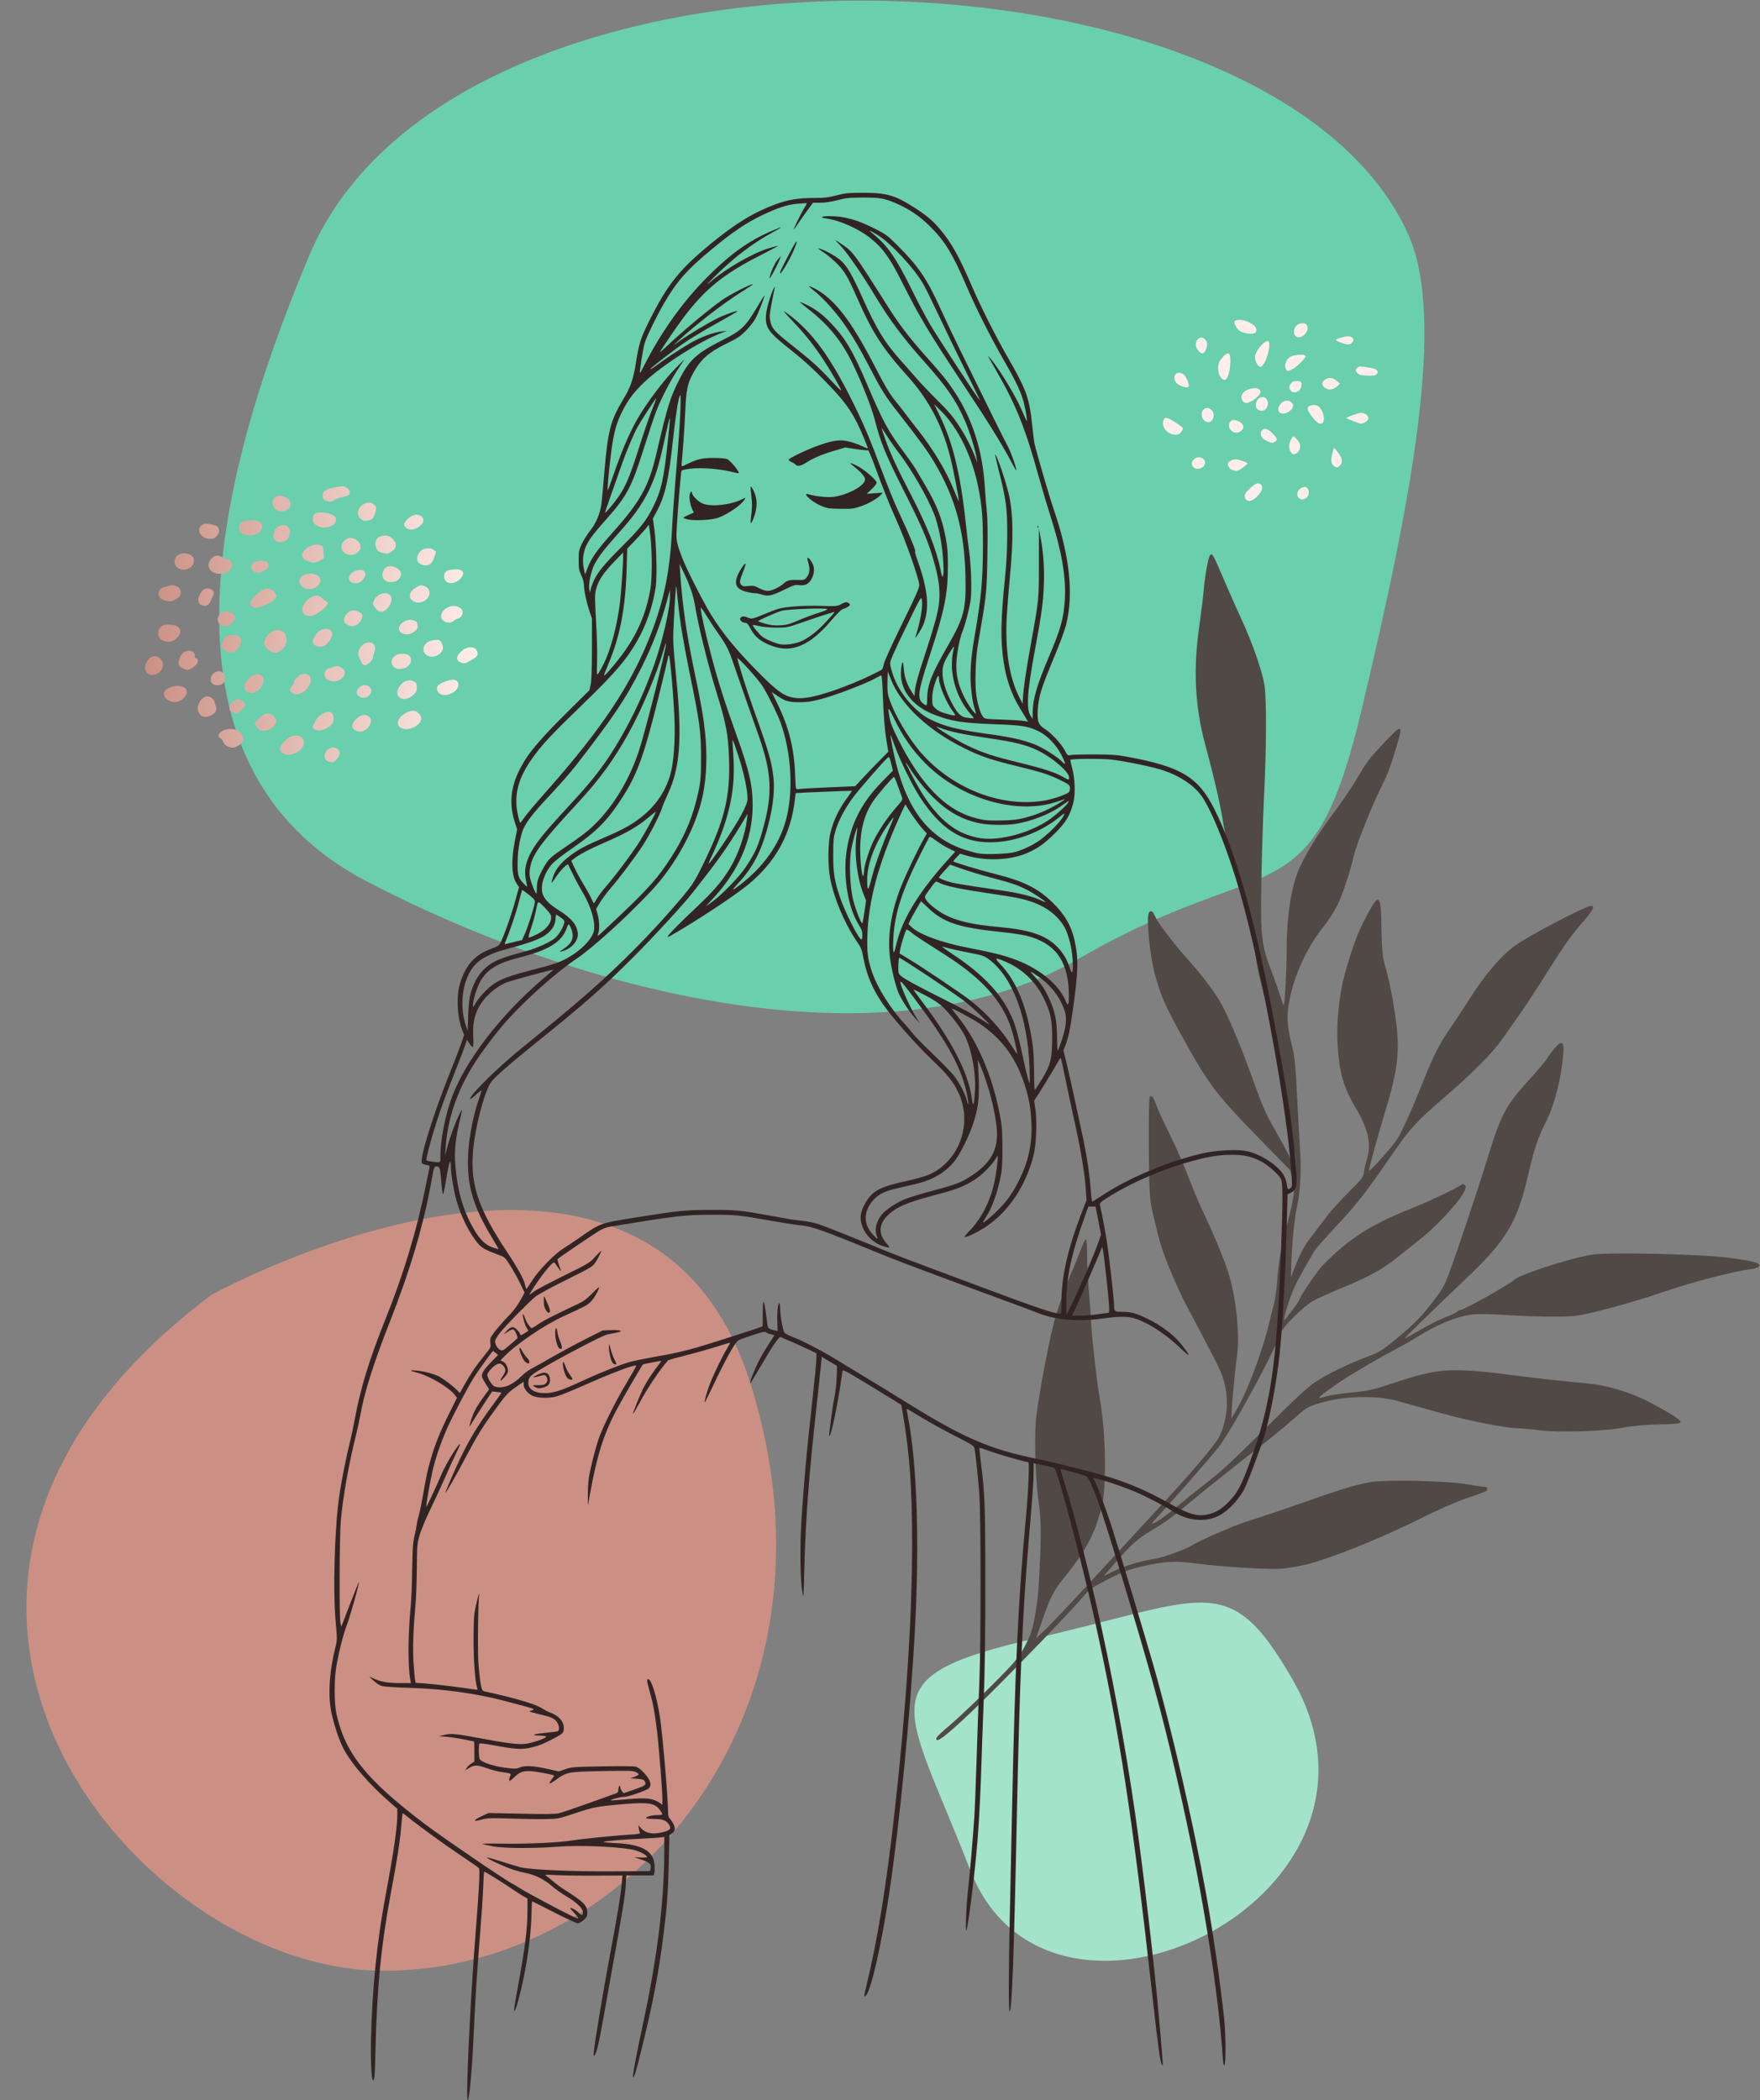 <?xml version="1.0" encoding="UTF-8" standalone="no"?>
<!-- Created with Inkscape (http://www.inkscape.org/) -->

<svg
   version="1.1"
   id="svg2"
   width="2907.087"
   height="3469.04"
   viewBox="0 0 2907.087 3469.04"
   sodipodi:docname="Hand_drawn_pregnant_woman_using_line_art_style.svg"
   inkscape:version="1.2.2 (b0a8486541, 2022-12-01)"
   xmlns:inkscape="http://www.inkscape.org/namespaces/inkscape"
   xmlns:sodipodi="http://sodipodi.sourceforge.net/DTD/sodipodi-0.dtd"
   xmlns:xlink="http://www.w3.org/1999/xlink"
   xmlns="http://www.w3.org/2000/svg"
   xmlns:svg="http://www.w3.org/2000/svg">
  <rect x="0" y="0" width="2907.087" height="3469.04" fill="#808080" stroke="none"/>
  <defs
     id="defs6">
    <linearGradient
       inkscape:collect="always"
       id="linearGradient2891">
      <stop
         style="stop-color:#cb9083;stop-opacity:1;"
         offset="0"
         id="stop2887" />
      <stop
         style="stop-color:#ffeeeb;stop-opacity:1;"
         offset="1"
         id="stop2889" />
    </linearGradient>
    <linearGradient
       inkscape:collect="always"
       xlink:href="#linearGradient2891"
       id="linearGradient2893"
       x1="9264.272"
       y1="23212.987"
       x2="13384.827"
       y2="23212.987"
       gradientUnits="userSpaceOnUse" />
  </defs>
  <sodipodi:namedview
     id="namedview4"
     pagecolor="#ffffff"
     bordercolor="#666666"
     borderopacity="1.0"
     inkscape:showpageshadow="2"
     inkscape:pageopacity="0.0"
     inkscape:pagecheckerboard="0"
     inkscape:deskcolor="#d1d1d1"
     showgrid="false"
     inkscape:zoom="0.08989286"
     inkscape:cx="1446.166"
     inkscape:cy="2959.0782"
     inkscape:window-width="1920"
     inkscape:window-height="1011"
     inkscape:window-x="0"
     inkscape:window-y="32"
     inkscape:window-maximized="1"
     inkscape:current-layer="g872">
    <inkscape:page
       x="0"
       y="0"
       id="page8"
       width="2907.087"
       height="3469.04" />
  </sodipodi:namedview>
  <g
     id="g10"
     inkscape:groupmode="layer"
     inkscape:label="Page 1"
     transform="matrix(1.333,0,0,-1.333,-995.263,4125.44)">
    <g
       id="g12"
       transform="scale(0.1)">
      <g
         id="g872">
        <path
           d="m 21156.8,6651.4 c -708.6,0 -1362.8,332.8 -1670.3,1128.3 -803.8,2079.4 -1299,2384.1 818.3,2869.2 1018.1,233.3 1609.4,441.1 2036.8,441.1 461.5,0 732,-242.1 1143,-955.9 C 24553,8278.5 22722.8,6651.4 21156.8,6651.4"
           style="fill:#a3e2cb;fill-opacity:1;fill-rule:nonzero;stroke:none"
           id="path16" />
        <path
           d="m 12232.3,6528.3 c -20.1,0 -40.1,0.1 -60.2,0.4 -3083.34,42.8 -6916.67,4751.2 -2083.3,8376.2 0,0 1901.3,1049.4 3714.6,1049.4 1240.3,0 2439.4,-491 2960.6,-2144.7 1274.7,-4044.8 -1472.5,-7281.3 -4531.7,-7281.3"
           style="fill:#cb9083;fill-opacity:1;fill-rule:nonzero;stroke:none"
           id="path18" />
        <path
           d="m 17969.9,18393.1 c -1983.8,0 -4196.2,711.8 -5964.4,1636.7 -2708.34,1416.7 -1916.7,4875.1 -708.4,7750.1 906.6,2157 3877,3160.9 6836.1,3160.9 2984.6,0 5957.6,-1021.4 6789,-2910.9 458.3,-1041.7 41.6,-3250.1 -583.4,-5875.1 -625,-2625 -1125,-1708.3 -3500,-3083.3 -824.4,-477.3 -1814.3,-678.4 -2868.9,-678.4"
           style="fill:#6acfac;fill-opacity:1;fill-rule:nonzero;stroke:none"
           id="path20" />
        <path
           d="m 19088.4,9386.5 c 54.3,12.8 282.7,215.3 622.7,552.1 410.4,406.7 986.4,1005.2 1154.5,1199.9 102.2,118.3 113.9,127 296.5,222.8 221.1,115.9 332.9,155.6 564.6,200.5 208.8,40.4 326.1,43.6 544.2,14.8 336.9,-44.5 946.1,-81.1 1090,-65.4 80.7,8.8 208,30.8 282.9,48.8 308.7,74.5 937.2,327.7 1450.2,584.3 209.3,104.6 426.5,199.1 559.4,243.2 119.5,39.7 225.5,80.4 235.5,90.5 20.6,20.6 -5.8,55.6 -36.3,48.4 -10.9,-2.6 -87.2,8.4 -169.4,24.3 -228,44.3 -945.1,66.1 -1203.3,36.6 -127,-14.6 -349.6,-77.1 -653.4,-183.6 -472.7,-165.8 -719.4,-249.3 -910.9,-308.6 -157,-48.6 -573.5,-230.8 -697.2,-305 -82.2,-49.3 -336.9,-140.6 -435.5,-156.1 -180.9,-28.4 -377.7,-86.7 -510.7,-151.2 l -128.5,-62.4 142.4,163.3 c 206.8,237.2 276.1,297.9 474.7,416 157.1,93.6 256.8,168.5 541.3,407 106.2,89 651.7,522.4 841.1,668.2 90.1,69.3 243.1,195.9 340,281.4 173.4,152.7 178.9,156 327.5,202.9 292.6,92.4 711.8,104.1 979.3,27.4 81.7,-23.4 208.3,-58.9 281.4,-78.8 73,-19.9 200.7,-55.3 283.6,-78.6 282.7,-79.4 744.5,-171.7 885.1,-176.9 77.1,-2.9 211.3,-14.8 298.3,-26.5 229.2,-30.9 820.6,-13 1035,31.3 101.1,20.9 297.8,38.8 448.7,40.8 185.3,2.4 268.6,11.2 268.6,28.5 0,31.4 -128.6,112.9 -405.3,256.9 -222,115.6 -516.8,202.6 -756.6,223.4 -167.5,14.4 -644.3,65.5 -781.5,83.6 -907.2,119.9 -1038.6,113 -1630.2,-85.3 -221.4,-74.2 -316.7,-95.5 -494.4,-110.5 -121.1,-10.3 -268.3,-32.9 -327,-50.3 -126.8,-37.6 -115.3,-22.6 99.2,128.9 170.9,120.6 475.8,302.7 753.2,449.8 95.5,50.6 220.2,121.5 277.2,157.5 261.3,164.8 515.4,265.8 710.6,282.6 62.7,5.3 235.1,1.4 383,-8.8 321,-22.1 743.8,-27 873,-10.2 179.4,23.3 700.9,164.2 1047.9,283.2 391.3,134.2 886,263.4 1134.7,296.4 45.7,6.1 84.6,21.6 91.2,36.4 16.9,37.9 -75,63 -377.9,103.1 -352.6,46.8 -1526.6,71.5 -1714,36.1 -302.9,-57.3 -877.5,-245.6 -941.9,-308.7 -54.3,-53.2 -624.7,-373.3 -670.1,-376.1 -11.9,-0.7 -30.6,-10.3 -41.7,-21.3 -11,-11.1 -70.4,-39.2 -131.9,-62.5 -101,-38.4 -246.7,-114.5 -469.1,-245.1 -72.7,-42.7 -59.3,-27.2 167.7,194.5 135.6,132.5 378.6,366.2 539.9,519.3 510.9,484.9 641.7,704.1 779.2,1305.4 67.5,295.2 119.6,452 208,625.1 84.9,166.3 156.1,395.9 191.7,617.3 60,373.6 44.5,447 -67.5,320.6 -34.2,-38.6 -78.5,-97.4 -98.3,-130.6 -19.9,-33.2 -124.1,-157.3 -231.6,-275.6 -289.5,-318.7 -344.2,-423.5 -518.9,-994.2 -107.3,-350.2 -372.8,-1143.7 -468.3,-1399.4 -56.9,-152.3 -83.2,-198.6 -197.1,-346.1 -156.5,-202.7 -230.9,-277.9 -469.9,-474.6 -163.1,-134.2 -195.2,-154 -336.5,-206.9 -241.5,-90.4 -512.8,-222.1 -652,-316.5 -104.1,-70.6 -214,-172.5 -623.6,-578.6 -421.6,-417.9 -532.3,-520.2 -727.7,-672.8 -126.8,-99 -301.5,-239.5 -388.2,-312.1 -86.8,-72.7 -189.9,-148.8 -229.3,-169.2 -77.5,-40.2 -72.9,-30 40.9,91.9 184.2,197.1 689.1,776 742.5,851.3 200.8,283.1 680.3,1171.1 749.1,1387.4 24.4,76.4 280.3,333 402.7,403.7 49.4,28.6 202.5,98.3 340.2,154.9 363.3,149.4 518.6,235 723,398.7 97.2,77.9 234.3,187.2 304.6,243.1 163.1,129.6 438.1,426.1 496.7,535.6 33.8,63 38.7,88.1 20.6,106.2 -13.5,13.5 -31.9,15.5 -42.6,4.8 -29.5,-29.5 -396.1,-206 -569.4,-274.2 -468.1,-184.2 -722.6,-331.7 -993.7,-576.1 -138.5,-124.7 -185.3,-177.2 -288.7,-323.9 -67.9,-96.2 -134.7,-202.1 -148.3,-235.3 -13.6,-33.2 -52.2,-93.8 -85.8,-134.8 -33.5,-40.9 -71.1,-89.6 -83.4,-108.3 -44,-66.6 -32.1,8.6 32.1,201.8 58,174.9 102,262.8 315.3,630 12.2,21 140,164.9 283.8,319.9 263.6,283.9 332.1,372.6 710.5,919.1 193.3,279.1 279,371.8 600.9,649.5 384.6,331.9 610.1,559.9 747.4,755.6 60.2,85.9 162.2,231.8 226.8,324.2 64.5,92.4 206,309.5 314.4,482.4 215.3,343.5 296.2,456.7 462,646.6 109.2,125.1 135.1,184.4 77.2,177.3 -80.8,-9.9 -777.2,-375.5 -935.6,-491.2 -174.2,-127.3 -367.6,-353.1 -559.1,-652.6 -93.2,-145.9 -211.8,-326.1 -263.5,-400.6 -115.8,-166.8 -187.5,-308.9 -307.8,-609.8 -154.4,-386.4 -285.9,-675.8 -343.2,-755.3 -81.1,-112.7 -334.9,-392.6 -335.6,-370.2 -1,34.1 103.8,416.9 210.4,768.8 122.4,403.7 159.1,636.5 142,899.7 -14.9,230.8 -87.3,643 -149.4,851.1 -34.6,115.9 -45.4,220.8 -49,475.1 -6.6,474.2 -27.2,476.6 -251.2,29.7 -74.9,-149.5 -199.2,-536.4 -240.7,-749.3 -44.2,-226.6 -65.1,-514 -51.9,-714.7 24,-365.7 72.4,-529.1 240.4,-812 140.8,-237 179.6,-429 122.8,-607.9 -14.4,-45.4 -30.9,-115.2 -36.6,-155.2 -10.1,-70.6 -15.8,-78.1 -192,-254.8 -99.9,-100.1 -214,-225.6 -253.7,-278.9 -39.7,-53.3 -124.5,-164.3 -188.6,-246.6 -112,-144.1 -139.8,-195.1 -229.7,-421.8 l -41.1,-103.7 4.9,164.1 c 8.1,270.7 35.7,542.5 73.8,727.7 40.1,194.7 51.4,433.7 33.5,705.8 -6.6,99.7 -18.9,315.6 -27.3,479.9 -29.9,583.4 -35.5,642.9 -74.2,800.6 -60.9,247.4 -66.4,352.9 -29.1,552.4 57.3,306.5 216.2,653.6 411.1,897.7 62.4,78.2 143.1,202 181,277.8 64.7,129.3 172.6,454.7 207.9,627.3 21.6,105.8 223,610.5 323.1,809.9 92.3,183.6 114.6,241.7 201,523.4 90.9,296 76.8,299.4 -165.6,40.5 -174.4,-186.4 -208,-230.4 -301.2,-394.7 -57.7,-101.6 -191,-299.8 -296.1,-440.4 -242.1,-323.7 -413.9,-613.9 -478.4,-808.5 -74.5,-224.3 -116.2,-538.1 -117.2,-881.2 -0.9,-305.4 -22.2,-711.5 -37.3,-711.5 -4.3,0.1 -24.6,54.7 -45.1,121.6 -20.4,66.8 -68.6,202.7 -107,301.9 -123.2,318.7 -136.8,440.5 -124.2,1118.4 6.2,337 21.7,818.6 34.4,1070.4 28.8,571.4 31.1,1165.4 5.2,1345.4 -24.3,168.3 -149.2,529.6 -282.4,816.4 -54.8,117.9 -151.6,336.2 -215.2,485.2 -137.7,322.5 -150.1,344.9 -176.5,318.5 -22.7,-22.8 -66.7,-264.5 -80.3,-441.8 -5.3,-67.8 -31,-275.7 -57.2,-462 -73.5,-522.1 -49.2,-981.3 76.3,-1444.7 107.1,-395.6 178.8,-703.8 215.4,-926.4 21.7,-131.1 53.3,-289.6 70.4,-352.3 17,-62.6 45.6,-175.3 63.5,-250.4 17.9,-75.1 62.8,-214.9 99.8,-310.7 123.2,-318.9 154.9,-444.7 163.7,-648.8 8.8,-206.1 71.6,-486.8 194.8,-870.9 89.9,-280.4 124.7,-449.6 159.6,-775.4 16.1,-150 43.1,-329.4 60.1,-398.8 35.1,-144 65.9,-333.7 58.8,-363.6 -2.6,-11.1 5.2,-66.6 17.4,-123.3 21.7,-101.4 26.2,-234.5 7.3,-215.5 -5.4,5.3 -33.9,61 -63.4,123.8 -29.5,62.8 -112.8,216.4 -185.2,341.4 -108.4,187.1 -155,292.9 -264,599.5 -133.8,376.6 -290.4,755 -390.6,944.4 -69.5,131.2 -233.8,352.6 -395.5,532.9 -176.7,197 -380.5,459.5 -419.8,540.8 -44,91 -58.5,103.8 -86.4,75.9 -41.1,-41.1 3.4,-519.5 71.9,-773.3 71.8,-265.7 126,-387.7 356.6,-803.8 309,-557.5 405.7,-685.1 915.7,-1208.1 l 399.4,-409.5 33.4,-99.5 c 27.2,-81 28.3,-127.9 5.9,-253.1 -15.1,-84.6 -45.1,-214.7 -66.8,-289.2 -64,-219.7 -117.1,-515.8 -128.9,-718.6 -6.1,-104.2 -25.1,-240.1 -42.2,-302.2 -17.1,-62 -47,-180.8 -66.3,-264 -62.7,-269.2 -240.8,-758.1 -348.6,-956.7 -55.4,-102 -104.8,-189.5 -109.8,-194.5 -13.1,-13.1 38.3,571.6 68.7,781.3 37.3,258 -15.4,744.4 -112.3,1036.5 -62.9,189.6 -184.7,481.4 -319.5,765.1 -45,94.6 -123.7,282.9 -175,418.5 -51.3,135.7 -156.1,373.9 -233,529.4 -76.8,155.6 -150.7,316.8 -164.2,358.3 -28.1,86.9 -54.6,119.6 -77.9,96.4 -9,-9 -14.3,-294.3 -11.9,-634.1 4,-561.3 9.4,-638.9 58.1,-847.5 29.5,-126.4 71.8,-290.3 94,-364.3 51.4,-171.1 210.6,-544.9 319.2,-749.5 323.1,-609.1 397.4,-754.8 434.3,-851.3 92.7,-243.1 80.5,-535.8 -31.9,-762.3 -55.6,-112.2 -344.7,-450 -857.8,-1002.6 -156.7,-168.8 -489.3,-528.5 -739.1,-799.5 -249.8,-271 -503.5,-538.9 -563.8,-595.4 l -109.6,-102.6 71,206.7 c 100.8,293.4 145.1,380.9 270.2,534.5 212.3,260.5 344.9,480.1 410.7,680.3 73,221.6 82.7,270.6 95.1,478.9 20.8,349 -4,775.1 -65,1115.3 -30.3,169.1 -94.4,742.8 -100.7,901.9 -3.1,76.9 -16,257.4 -28.6,401 -12.7,143.6 -22.2,342.7 -21.3,442.5 1,99.7 -5.7,181.3 -14.9,181.3 -9.2,0 -42.3,-69.5 -73.6,-154.5 -31.3,-84.9 -74.4,-191.2 -95.9,-236.2 -55.6,-116.6 -189.8,-495.9 -225.6,-637.8 -86.7,-343.2 -217.5,-1066.8 -227.2,-1256.2 -15.4,-302 1.2,-712.9 40.2,-994.5 31.3,-226.3 30.9,-433.2 -1.9,-1003.8 -14.1,-246.7 -65.6,-536.1 -113.6,-638.7 -115.4,-247 -138,-276.1 -490.5,-628.5 -183.4,-183.4 -408,-395.9 -499.2,-472.1 -111.4,-93.2 -165.6,-146.5 -165.6,-162.9 0,-16.4 6.6,-22.8 20,-19.6 v 0"
           style="fill:#514946;fill-opacity:1;fill-rule:evenodd;stroke:none"
           id="path22" />
        <path
           d="m 15130,24793.3 c 91.2,131.7 141.6,252.1 254.5,607.4 56.9,179.4 129,390 160.2,468.1 31.2,78.1 55.4,143.5 53.7,145.2 -4.6,4.5 -187.9,-276.7 -229.7,-352.4 -49.4,-89.4 -133.2,-286.8 -191.4,-450.6 -143.4,-403.9 -214.6,-608.5 -214.1,-615.1 1,-14.2 107.5,111.8 166.8,197.4 z m 4020.6,-751.4 c -15.6,199.5 -58,406 -111.1,540.6 -81.4,206.4 -276.1,545.3 -425.7,740.9 -52.9,69.2 -125.1,171.8 -160.3,227.9 -35.3,56.1 -64.1,98.9 -64.1,95.1 0,-3.8 22,-70 48.9,-147.1 56.5,-162.1 143.7,-350.1 320.8,-691.4 194.6,-375 310.5,-669.4 361.8,-918.3 20.3,-98.6 22.1,-102.2 32.6,-65.5 7.2,25.1 6.2,102.2 -2.9,217.8 z M 14827,23759 c 48.8,103.1 127.9,198.6 343.1,414.2 239.5,239.8 306,324.6 391.3,498.3 99.7,203.2 128.8,332.7 177.7,788.5 43.1,402.5 42.3,403.1 -40.4,29.7 -74.4,-336.5 -113,-458.2 -202.7,-640.3 -80.3,-162.8 -184.4,-306.9 -375.5,-519.3 -162.9,-181.1 -242.5,-285.2 -290.1,-379.6 -41.8,-82.7 -74.4,-242.7 -62.2,-304.7 l 8.2,-41.5 10.1,45.1 c 5.5,24.8 23.7,74.1 40.5,109.6 z m 122,-1032.1 c 84.8,172 160.9,456.2 196.8,735.1 17.3,134 42.1,488.5 41.5,592.9 l -0.3,47.4 -107.8,-111.6 c -178.7,-185.1 -240.2,-302.5 -239.7,-457.5 0.2,-45.7 7.1,-197.7 15.5,-337.9 8.3,-140.3 12.7,-337 9.9,-437.2 -5.1,-177.1 -4.6,-181.4 16,-154.1 11.7,15.4 42.4,70.7 68.1,122.9 z m 222,103.3 c 188.9,252.5 301.9,513 353.5,814.8 28.5,166.8 22.6,561.2 -11.4,759.2 l -7.1,41.1 -43,-52.9 c -23.6,-29.1 -83.9,-95.6 -133.8,-147.8 l -90.8,-94.8 -7.2,-249 c -13.8,-482 -80.7,-834.2 -222.2,-1169.8 -32,-76 -58.2,-144.2 -58.2,-151.6 0,-19.7 120.8,118 220.2,250.8 z m 4373.4,-667.3 c -27.8,80.9 -52.1,267.5 -52.2,401.4 -0.1,149 15.5,299.7 53.5,518.3 80.7,464 100.1,680.9 100.4,1122.2 0.2,325.9 -10.9,465.9 -54.7,691.4 -75.6,388.7 -249.5,747.2 -466,960.7 l -83.8,82.6 64,-130.1 c 166.4,-338.2 262.2,-730 327.3,-1339.5 13.2,-123.9 32,-281.3 41.7,-349.8 26,-184.2 35.3,-484.4 18.7,-607.7 -13.6,-101.5 -66.6,-305.7 -100.7,-388.3 -33.7,-81.5 -70.3,-268.8 -75.5,-386.6 -6.7,-149.9 21.1,-271.9 96.9,-425.6 46,-93.2 132.7,-216.2 144.2,-204.7 2.2,2.2 -4,27.3 -13.8,55.7 z m -272.6,-26.9 c -78.7,103.1 -171,322.8 -171,406.9 0,58.9 -20.3,31.2 -53,-72 -20.3,-64.4 -30,-122.1 -30,-179 0,-80.3 1.8,-85.6 40.8,-122.4 28.3,-26.7 67.5,-46 127.5,-62.8 131.1,-36.6 135.1,-35.3 85.7,29.3 z m 229.9,-46 c -126.1,139.6 -207.3,320.1 -234.6,521.5 -12.5,92.1 -6.4,193.7 18.5,309 5.2,24.4 -1.7,18.6 -30.2,-25.4 -90.2,-139.2 -111,-192.8 -110.4,-284 0.7,-100.7 39.3,-227.5 110.9,-364.3 72,-137.4 113.8,-180.8 184,-190.5 107.8,-14.9 106.4,-15.7 61.8,33.7 z m -2369.2,5482.2 c 0,-25 10.1,-13.6 63.7,72.5 76.3,122.4 169.9,336.8 134.1,307.1 -18.2,-15.1 -197.8,-359.8 -197.8,-379.6 z m -129.8,-70.4 v 0 c 0.6,-20 94.7,155.5 125.9,234.8 l 16.4,41.5 -40.7,-45.1 c -38.8,-43.1 -102.9,-188.8 -101.6,-231.2 z m 2441,-1174.5 c -92.6,184.9 -239.4,487.5 -326.1,672.3 -86.7,184.8 -180.6,376.3 -208.7,425.4 -117.1,204.6 -411.2,519.3 -576.7,617 -47,27.7 -88.5,50.4 -92.3,50.4 -3.7,0 22.4,-23.9 58.1,-53 166,-135.2 280.7,-302.3 464,-676.3 73.6,-150 177.8,-347.4 231.7,-438.7 99.4,-168.3 608,-943.7 614.7,-937 2,2 -72.1,154.9 -164.7,339.9 z m 553.2,-1100.9 v 0 c 31.6,-60 59.2,-107.6 61.1,-105.6 11.1,11.1 -65,228 -106.1,302.6 -43.2,78.2 -219.2,433.7 -609.4,1230.5 -67.7,138.2 -167.9,350.1 -222.8,470.7 -167.6,368.8 -271.6,522 -528.2,778.4 -127.3,127.2 -146.9,141.9 -279.2,209.1 -222.7,113.1 -383.5,158.1 -565.5,158.1 -105.6,0 -131.6,-17 -43.7,-28.7 168.4,-22.3 400.7,-125.7 548.2,-243.9 155.9,-125 238.4,-239.4 389.4,-539.6 220,-437.9 333.8,-628.2 750.8,-1256.9 316.4,-476.8 490.5,-757.3 605.4,-974.7 z m -2259.7,-576.3 v -0.1 c 16.3,-2.7 90.1,-5.6 164,-6.5 115.4,-1.4 146.9,2.6 225.1,28.9 100.2,33.6 205.7,92.9 250.8,140.9 l 29.2,31.1 -100.3,-7.6 -100.4,-7.6 63.2,59.5 c 41.6,39.1 61.9,67.2 59.3,81.9 -6.2,35.5 -158.1,164.8 -242.1,206.2 -42.1,20.7 -78.8,35.4 -81.6,32.6 -2.7,-2.8 23.3,-27 58,-53.8 34.6,-26.8 77.9,-68.3 96.2,-92.3 27.6,-36.2 31.4,-48.9 22.2,-75 -26.7,-76 -233.9,-179.8 -393.8,-197.3 -71.6,-7.8 -215.9,7.1 -291.8,30.2 -44.5,13.5 -52,5 -23.7,-26.6 56.9,-63.3 179.6,-130.1 265.7,-144.5 z m -1751.9,-137.4 v 0 c 85,-20.2 300.7,-8.6 381.6,20.5 119.9,43.2 293.2,164.2 327.8,228.9 12.1,22.5 10.9,22.5 -36.7,-1.8 -137.3,-70 -385.5,-95.6 -488,-50.2 -53.7,23.7 -128.4,98.1 -128.4,127.8 0,33.2 -22.6,17.1 -29.8,-21.2 -8.1,-43.1 9.8,-136.5 35.7,-186.6 l 17.1,-33.1 -64.6,-28 c -35.6,-15.3 -64.8,-31.6 -64.9,-36.1 -0.1,-4.5 22.5,-13.6 50.2,-20.2 z m 784.2,0.4 v 0 c -9.1,-73.4 11.7,-53.4 44.6,42.9 38.7,113.5 36.5,212.7 -6.7,305.2 -18.4,39.1 -35.9,64.4 -39,56.1 -3.1,-8.3 0.5,-61.1 8,-117.2 12.4,-93.7 11.3,-140.7 -6.9,-287 z m 3553.6,-89.6 c -0.5,-12.5 2.3,-19.5 6.2,-15.6 4,4 4.4,14.2 1,22.7 -3.8,9.5 -6.6,6.7 -7.2,-7.1 z m -3415.9,-842.8 v 0 c 76.2,-24.8 124.2,-14.4 275.4,59.5 118.9,58.1 139.3,64.6 184.3,57.9 29.6,-4.5 64.5,-1.8 84.3,6.4 71.2,29.5 118.9,144.5 95.4,229.8 -12.3,44.3 -63,113.9 -74.6,102.4 -3.5,-3.5 1.9,-34.6 12,-69.1 22,-74.9 14.1,-131.1 -24.6,-176.1 -26.3,-30.5 -32.9,-32.2 -118.7,-29.6 -94.7,2.8 -123.1,-5.7 -172.6,-51.6 -16.3,-15.2 -60.6,-41.7 -98.5,-59.1 -79.1,-36.1 -114.1,-33.9 -205.3,13.1 -49.2,25.3 -67.8,28.7 -124.2,22.5 -52.8,-5.8 -70.4,-3.3 -86,12.3 -27.3,27.3 -24.8,51.6 16,154.2 47.5,119.5 44.9,144 -7,66.9 -116.1,-172.4 -101.3,-265.8 48,-303.8 38.9,-9.9 86.9,-18.1 106.7,-18.2 19.9,-0.1 60.1,-8 89.4,-17.5 z m 457.6,-317.1 c 78.9,33.3 192,75.1 251.5,92.9 61.2,18.4 104.9,37.4 100.9,44.1 -10.7,17.2 -480.6,0.8 -561,-19.7 -66.5,-16.9 -303.6,-123.1 -294.7,-132 2.6,-2.7 42,-15.8 87.5,-29.1 60.7,-17.8 108.1,-23.2 177.6,-20.5 82.9,3.2 112.8,11.3 238.2,64.3 z m 6.4,-270.6 c 100.6,37.7 217.8,126.6 333.4,252.6 57.1,62.2 103.8,115.7 103.8,118.9 0,6.6 -203.8,-58.9 -432.8,-139 -147.5,-51.6 -159.9,-53.9 -286.8,-53.9 -77.8,-0.1 -165.4,7.5 -211.9,18.3 -43.5,10.1 -80.8,16.7 -82.9,14.7 -8.3,-8.4 79.3,-116.1 119.2,-146.6 23.7,-18 84,-47.9 134.1,-66.4 76.6,-28.4 104.4,-32.9 174.2,-28.7 45.6,2.7 113,16.3 149.7,30.1 z m -321.7,-54 c 235.5,-82.3 459.2,16.9 712.7,315.9 79.2,93.4 129,142.2 150.5,147.5 39.4,9.7 85.4,38.5 85.4,53.6 0,6.1 -11,17 -24.5,24.2 -19.8,10.6 -35.3,7.5 -80.6,-16.2 -54.8,-28.6 -60.7,-29.2 -251.2,-23.1 -207.7,6.7 -444.8,-9.7 -533,-36.9 -29.3,-9 -101.4,-36.4 -160.1,-60.8 -159,-66.2 -170.7,-68.6 -223.3,-45.1 -45.5,20.2 -77.5,14.3 -87.7,-16.4 -6.7,-19.8 31.3,-50.9 62.2,-50.9 22.2,0 36.1,-14.9 66.5,-72 58.3,-109.4 133,-167.4 283.1,-219.8 z m 3567.2,-1342 c -65.8,126.7 -176.8,240.6 -284.8,292.1 -127.3,60.8 -202.2,72.8 -528.8,84.7 -413.6,15.1 -543.5,35.3 -757.7,117.9 -283.6,109.4 -439.3,321.4 -413.5,562.7 11.9,111 25.9,115.7 33.3,11.1 7.3,-104.4 38,-196.4 94.3,-283.1 l 38.2,-58.7 7.9,83 c 5.3,55.9 41.1,183.9 109.4,391.3 55.8,169.6 121.7,383 146.3,474.3 71.5,264.5 62.8,436.3 -39.5,776.7 -67.3,224 -138.5,387.6 -358.6,824.1 -223.3,442.7 -285.5,593.7 -351.8,854.9 -43,169.2 -160.8,469.1 -283.5,722.1 -128.4,264.6 -289.7,465.3 -521.9,649.6 -153,121.4 -152.6,121 -83,90.2 126.6,-55.9 222.7,-124.5 330.5,-235.9 186,-192 278.6,-348.3 463.9,-782.6 191.3,-448.3 254.8,-565.6 440.6,-814.3 64.2,-85.9 133.4,-184.7 153.7,-219.4 20.3,-34.7 74.9,-127.5 121.4,-206.3 142.7,-242.2 206.6,-406.9 252.6,-651.2 21.9,-116.6 26.6,-181.9 26.1,-361.6 -1,-334.4 -43,-538.9 -224,-1090.9 -159,-485 -164.9,-554.6 -52.3,-616.7 15.9,-8.8 18.6,2.9 19.8,86.9 2.4,165.4 54.8,298.9 252.2,641.8 206.2,358.4 231.8,459.2 222.1,873.6 -13.2,560.3 -124.1,964.3 -386.3,1407.4 -79.9,135 -194.6,292.5 -448.1,615.2 -161.1,205 -203.1,272.2 -364.7,583.2 -194.6,374.7 -341.4,592.8 -533.8,793.5 -51.9,54.1 -120.3,117.5 -152,140.7 -68.8,50.6 -66.7,63 4.6,26.8 249.9,-127.1 456.4,-390.8 750.6,-959 147.3,-284.5 187.1,-350.3 280.3,-464.5 35.3,-43.1 81.1,-101.8 101.9,-130.4 20.8,-28.6 86.3,-113.3 145.7,-188.3 204.5,-258.3 365.1,-526.1 463.9,-773.4 28,-70 52.5,-125.5 54.5,-123.5 8.3,8.3 -71,415.2 -109.7,563.2 -101.2,386.7 -264.9,694.9 -520.2,979.3 -317.4,353.6 -435.2,535.4 -624.9,964.9 -119.5,270.4 -159.5,339 -252.5,432.6 -46.6,46.9 -116.5,106.4 -155.4,132.3 -98.1,65.2 -101.5,69.1 -41.1,47.8 67.4,-23.7 169.9,-81.4 229.4,-129.1 80.9,-64.8 148.6,-177.1 270.4,-449.1 188,-419.4 288.4,-582.8 507.3,-825.6 49.3,-54.8 129.2,-145.5 177.4,-201.6 48.2,-56.1 163.4,-176.7 255.9,-268 130.9,-129.1 188.4,-196.4 258.6,-302.6 87.4,-132.1 164.5,-280.7 211.1,-407.1 l 22.5,-61.1 -7.2,53.4 c -12.3,91 -82.8,320.1 -138.7,450.6 -110.9,258.7 -226.5,428.7 -499.1,733.7 -277.3,310.4 -445.2,535.5 -629.2,843.3 -140.3,234.7 -340.4,524.6 -415.5,601.8 -39.6,40.7 -70.1,74.1 -67.9,74.1 2.3,0 37.2,-22.4 77.6,-49.7 143.3,-97 152.7,-109.6 560.3,-754.3 154.5,-244.5 269.9,-395.9 488.7,-641.6 205,-230.1 262,-300.8 349.8,-433.8 225.4,-341.6 349.9,-735.5 376.8,-1191.7 5.6,-94.5 16.3,-227.9 23.9,-296.4 9.3,-83.7 11.7,-258.7 7.2,-533.6 -6.8,-423.1 -13.8,-504.2 -74.7,-859.7 -16.7,-97.8 -37.9,-223.2 -47.1,-278.6 -24.9,-149.4 -34.3,-460.6 -17.7,-584.3 16.4,-122.5 51.1,-239.7 83.4,-281.3 22.6,-29.1 26.6,-29.8 240.1,-37.1 119.4,-4 240,-11.4 268.1,-16.4 l 51.1,-9 -34.4,57.9 c -18.8,31.9 -51.2,85.3 -71.8,118.6 -96.6,156.3 -166.4,357.7 -196.5,566.4 -40,278.6 -35.7,514.6 19.5,1062.6 18,179.3 25.7,335.9 25.8,527.7 0.2,310.6 -13.7,414.5 -103.9,773.8 -28.2,112.5 -49.1,204.4 -46.6,204.4 18.8,0 129.7,-321.9 169,-490.4 56.4,-241.7 60.4,-557.3 13.1,-1041.9 -13.2,-135.1 -29.7,-341.7 -36.7,-459.1 -25.3,-426.5 28.9,-776.7 158.9,-1026.3 l 37.1,-71.1 3.2,65.2 c 6.1,123 38.1,340.8 102.3,694.9 96.3,531.2 96,528.8 96,994.1 v 414.3 l 20.1,-106 c 35.1,-184.9 48.7,-379.1 41.3,-586.3 -7.9,-217.9 -28.6,-370.5 -106.8,-788.5 -99.1,-529.3 -114.3,-748.9 -57.9,-837 l 25.9,-40.4 0.3,88.9 c 0.7,153.2 55.5,339.8 198.5,675.9 152.2,357.7 188.6,490.8 200.8,735.1 13.4,270.3 -42.6,589.3 -177.1,1007.9 -42.9,133.7 -108.1,352.5 -144.9,486.1 -164.4,597.6 -278.2,884.2 -516.2,1300 -40.6,70.8 -84.4,147.5 -97.2,170.4 l -23.4,41.5 36.8,-41.5 c 103.6,-117 312.7,-462.3 391.3,-646.3 27.8,-65.2 53.4,-121.2 56.8,-124.5 10.8,-10.3 -9,121.2 -32.4,214.5 -34.7,138.5 -89,254.8 -252.2,540.1 -167.3,292.4 -343.6,642.6 -458.8,911.4 -172.1,401.4 -267.5,558.4 -450.5,741.1 -131.7,131.5 -265.1,221.7 -434.1,293.5 -137.7,58.5 -195.5,68.2 -402,67.4 -165.5,-0.7 -205.6,-4.8 -314.3,-32.6 -81,-20.7 -155.7,-31.8 -213.9,-31.9 h -89.5 l -71.9,-97.8 c -39.6,-53.8 -92.1,-128.5 -116.8,-166 -24.6,-37.5 -46.6,-68.2 -48.7,-68.2 -8.6,0 81.7,187.8 121.5,252.8 23.3,37.9 40.4,70.6 38.2,72.7 -2.3,2.1 -52.2,-0.3 -110.9,-5.3 -129.3,-11.1 -245.9,-48.8 -444.4,-143.7 -193.1,-92.3 -361.9,-206.4 -616.9,-416.9 -311,-256.7 -438.9,-401.7 -598.9,-678.5 -89.1,-154 -210,-402 -235.3,-482.3 -19.4,-61.9 -68.9,-367.4 -60.7,-375.6 2.2,-2.3 23.1,33.5 46.3,79.6 226.4,449.6 517,849 852.1,1171.1 254,244.2 453,384.2 703.2,494.8 170.8,75.5 193.8,77.4 57.8,4.7 -245.5,-131.1 -489.4,-314.9 -717,-540.2 -124.3,-123 -133.9,-134.8 -59.3,-72.9 201.7,167.4 518.2,348.4 712,407.3 55.8,17 108,30.9 116.1,30.9 8.1,0 -88.3,-52.1 -214,-115.7 -457.7,-231.6 -690.3,-419.3 -955,-771 -87.6,-116.3 -252.8,-358.1 -293.4,-429.5 -5.6,-9.8 34.8,24.9 89.8,77.1 184.8,175.4 488.5,429.6 669.7,560.6 97,70.1 378.3,214.4 391.8,201 1.9,-1.9 -62.7,-44.9 -143.6,-95.6 -225.9,-141.5 -581.2,-416.5 -782.5,-605.7 l -59.3,-55.7 83.4,59 c 110.1,77.9 338.4,215.2 453.2,272.5 94.2,47 249.3,103.2 258.7,93.8 2.9,-2.9 -89.4,-57.7 -205.3,-121.7 -260.8,-144.1 -430.9,-249.2 -555.2,-342.9 -226.2,-170.6 -312.2,-239 -318.4,-253.5 -3.6,-8.5 24,8 61.4,36.6 96.1,73.4 297,206.3 430.8,284.8 124.5,73 297.4,136.9 393.9,145.4 l 61.5,5.5 -65.2,-24.1 c -261.2,-96.3 -740.2,-401.2 -959.1,-610.4 -124,-118.5 -197.8,-215 -266,-347.6 -79.9,-155.5 -113.2,-275.9 -144.9,-524.2 -31.2,-244.8 -51.4,-478.2 -40.3,-465.1 4,4.8 32.9,83.3 64.2,174.6 128.1,373.8 239.7,619.5 373.3,822.7 123.9,188.2 284.6,393.3 400.8,511.3 l 110.8,112.7 -84.9,-130.5 c -94.8,-145.6 -199.9,-348.8 -263.7,-509.8 -23.2,-58.7 -91,-261.5 -150.7,-450.6 -156.3,-495.4 -213.3,-604.3 -462,-883.4 -162.3,-182.1 -220.7,-259.1 -258.3,-340.8 -37.6,-81.6 -47.9,-191.3 -26.9,-285.4 l 14.7,-65.4 32.5,83.7 c 46.8,120.1 118.4,220.9 308.2,433.4 341.6,382.8 447.9,573.1 540.8,968.9 146.3,623.8 171,702.7 294,942.4 119.7,233.2 212.2,315.4 541.2,481.1 216.7,109 274.3,164 406.8,388.2 50.9,86.2 94.9,156.7 97.7,156.7 11.8,0 -79.9,-234 -115.6,-295 -21.5,-36.7 -74.2,-101.8 -117.1,-144.8 -64.9,-65 -102.7,-90.2 -225.3,-149.8 -230.5,-112.2 -328.1,-197.6 -423.5,-370.9 -70.3,-127.5 -87,-208.1 -98.4,-474.3 -5.8,-133.7 -18.5,-335.4 -28.4,-448.2 -9.8,-112.8 -17.9,-212.9 -17.9,-222.5 0,-13.3 15.9,-9.4 68.2,16.7 124.2,62.1 186.8,76.7 330.7,76.7 77.8,0 146.7,-6 166.4,-14.4 40.1,-17.2 157.5,-159.8 143.3,-174 -2.8,-2.8 -44.7,5.1 -93,17.5 -138.4,35.3 -377.3,53.5 -502.7,38.1 -57.9,-7 -108.7,-18.2 -112.7,-24.7 -7.7,-12.5 -43,-432 -58.4,-694 -10,-171.7 -6.9,-190.3 63.7,-379.4 50.2,-134.4 260.3,-549.6 358.5,-708.2 141,-228 299.9,-423.4 560.3,-689.2 269.7,-275.1 354.4,-333.8 502,-347.6 134.3,-12.5 364.4,48.5 703.8,186.7 138.5,56.3 330.8,148.5 357.8,171.4 2.1,1.7 11.7,34.4 21.3,72.5 9.7,38.1 111.9,261.4 227.2,496.2 166.1,338.3 209.5,436.7 209.4,474.3 -0.2,74.7 -178.7,578.3 -292,824.1 -61.5,133.1 -166.3,396.5 -258.4,648.9 -41,112.4 -79.5,201.2 -85.6,197.4 -6,-3.7 -71.6,2.4 -145.7,13.6 l -134.6,20.3 -127.8,-37.6 c -156.3,-46.2 -266.5,-92.3 -353.8,-148.1 -70,-44.8 -113.3,-53 -135.8,-25.8 -7.6,9 -29.6,23 -48.9,31 -19.4,8.1 -35.2,21.2 -35.2,29.2 0,18.6 245.8,134.7 385.4,182.1 175.5,59.6 251.4,69.2 354.3,45 47.8,-11.3 120.4,-36.4 161.4,-55.7 41,-19.4 76.5,-33.4 78.9,-31 2.4,2.4 -19.8,61.8 -49.2,132.1 -116.7,278.6 -201.5,409.1 -404.6,623 -192.8,203.1 -332.3,332.2 -510.3,472.5 -270.4,213.1 -309.9,270.5 -296.7,430.5 6.5,78.9 62.9,268 97.8,328.1 10.2,17.4 15.6,22.1 12,10.3 -3.7,-11.7 -21,-96.4 -38.5,-188.1 -28.3,-147.6 -30.4,-174.2 -18,-232.9 18.9,-90.4 51.5,-127 258.1,-290.1 245.3,-193.7 334.6,-273.7 485.2,-435 71.7,-76.8 132.5,-137.8 135.1,-135.6 7.7,6.9 -125.9,239.2 -217.5,378.3 -119.1,180.8 -230.9,322.1 -372.2,470 -66.3,69.4 -120.5,129.7 -120.5,134.1 0,4.4 33.4,-17.7 74.1,-48.9 275.7,-211.5 491.1,-503.6 750.5,-1017.7 153.2,-303.8 232.5,-489 390.7,-913 63.3,-169.5 152.6,-388.3 198.3,-486.1 144,-307.5 233.7,-524 211.7,-510.4 -6.3,3.9 9.6,-51.9 35.3,-124 123.9,-347.4 144.5,-576.3 69.9,-775.9 -21.7,-58 -118.5,-207 -100.6,-154.9 59.4,173 94.2,374.4 79.4,460.4 -7.5,43.7 -14.5,31.3 -200.4,-350.4 -137.9,-283.1 -192.7,-407.6 -192.7,-437.5 0,-47.1 42.3,-179.4 82.9,-259.7 92.3,-182 260.4,-360.9 409.2,-435.2 182,-90.9 347.3,-132.2 747,-187 254.2,-34.8 406.4,-69.1 546.5,-123.3 103.4,-40 285.3,-153.6 342.6,-214.1 19.5,-20.5 37.2,-31.9 39.4,-25.3 2.2,6.6 -19,56.2 -47,110.2 z m 96.7,-280.4 c 0,67.2 -207.2,245.5 -385.3,331.5 -148.1,71.5 -286.2,106 -616.6,153.9 -292.9,42.4 -474.8,80.8 -587.6,124 -64,24.6 -64.3,24.6 -34.9,0.7 62.5,-50.8 262.7,-168.7 380.7,-224.3 180.3,-84.8 303.1,-124.9 623.7,-203.6 304.1,-74.6 446.4,-120.7 543,-176.1 74.6,-42.7 77,-42.9 77,-6.1 z m -2982.1,-124.7 332,14.3 100.5,108.2 c 55.3,59.5 147.6,155.6 205.1,213.6 l 104.6,105.5 -18.1,108 c -26.2,156.2 -41.2,336.5 -50.1,602.9 -4.3,128.9 -12.7,234.3 -18.6,234.3 -6,0 -33.2,-12.9 -60.4,-28.6 -124.3,-71.6 -516.7,-221.3 -705.9,-269.3 -100.1,-25.4 -162.6,-34.1 -243.1,-34.1 -135.5,0.1 -177.8,11.8 -272.6,75.4 l -75.5,50.6 81,-166.8 c 130.5,-268.9 197.2,-539 207.9,-842.6 3.3,-91.3 8.3,-173.3 11.1,-182.3 3.5,-10.8 16.1,-14.1 37.7,-9.8 17.8,3.5 181.8,12.9 364.4,20.7 z m 2702.3,-159.1 c 51.5,9.7 136.9,35 189.7,56.1 93,37.2 96.2,39.8 99.6,80.4 4.3,50 0.3,53.7 -122.1,114.4 -133.9,66.3 -238,99.7 -541,173.4 -316.6,77 -428.4,114.8 -632.9,214.1 -451.7,219.4 -796.7,541.5 -922.2,861.2 l -38.2,97.4 -3.4,-131.5 c -2.7,-107.7 1.1,-145.1 21.4,-206.4 66.4,-201.3 243.2,-500.2 401.5,-678.9 398.5,-449.7 1015.3,-681 1547.6,-580.2 z m -259.7,-215.6 c 144,38.2 275.2,93.6 398.9,168.4 51,30.8 91.5,57.2 90,58.6 -1.5,1.4 -48.1,-12.7 -103.5,-31.3 -493,-165.3 -1186.1,36.5 -1622,472.5 -162.7,162.6 -284,336.1 -395.6,565.6 -72.8,149.8 -78.4,150.3 -52.4,4.9 12.5,-70.3 37.3,-132 112.9,-281.6 271.4,-536.6 568,-846.4 909.9,-950.2 133.6,-40.6 187.9,-46.8 371.3,-42.4 139.2,3.3 194.5,10.1 290.5,35.5 z m -6208.8,3.6 c 25.7,37.5 143.9,177.6 262.7,311.3 698.1,786.2 1066,1340.3 1307.8,1969.6 161.1,419.5 233.2,777 256.8,1273.3 6.8,143.5 33.6,511.7 59.6,818.2 41.2,487.5 60,876.2 41.3,857.6 -18.5,-18.6 -56.8,-260.1 -89,-561.6 -52.5,-492 -96.8,-685.4 -201.7,-880.2 l -46.4,-86.3 17.9,-127.2 c 25.3,-179.5 35.7,-590.4 18,-715.2 -32.9,-232.3 -118.1,-480.5 -233.4,-679.5 -134.1,-231.6 -272.7,-392.9 -660.2,-768.5 -378.5,-366.8 -487.4,-481.1 -599.5,-629.1 -220.8,-291.5 -279.2,-522.3 -203.4,-803.8 7,-25.7 14.9,-46.8 17.7,-46.8 2.7,0 26.1,30.7 51.8,68.2 z m 5918.4,-252.6 c 199.9,30.1 403.3,106 565.8,211.1 85.9,55.6 232.9,186.2 254.1,225.7 14.6,27.3 14,27 -92,-47.1 -144,-100.6 -362.3,-185.6 -560.2,-218.2 -117.3,-19.3 -336.6,-15.8 -446.4,7.1 -215.6,45 -386.2,138.8 -564.6,310.7 -106.4,102.6 -231.4,257.6 -306.4,379.9 -21,34.2 -40.4,62.3 -43.2,62.3 -9.4,0 117,-243.2 182,-349.8 179,-294.1 369.2,-472.4 583,-546.8 148.4,-51.6 258,-60.5 427.9,-34.9 z m 160,-178.1 c 97.6,26.6 236,93.6 314.2,152.1 140.1,104.7 296.5,275.5 296.5,323.7 0,4.1 -25.4,-13.4 -56.4,-39 -236.8,-195.5 -566.7,-316.3 -862.6,-315.8 -356.2,0.5 -612.4,165.7 -871,561.7 -93.2,142.7 -244.2,450.4 -309.7,631.4 -27.7,76.7 -51.8,138 -53.4,136.4 -5.9,-5.9 40.4,-241.7 70.8,-360.4 150.6,-589.6 423,-926.7 859.7,-1064.4 54.7,-17.3 126.7,-36.3 160.1,-42.3 91,-16.3 368.3,-6.1 451.8,16.6 z m -3623.7,89.8 c 212.3,314 309.6,494.2 309.6,573.6 0,106.1 -48.2,330.2 -113.7,529 -36.7,111.7 -69,200.8 -71.7,198.2 -2.7,-2.7 1,-81.7 8.2,-175.6 32.2,-422.5 -42,-781.5 -257,-1243.8 -57.4,-123.3 -60,-132.4 -27.6,-94.8 19.7,22.8 88.2,118.9 152.2,213.4 z m 1755,-312.6 c 1.9,59.7 58.1,238.9 109,347.5 60.2,128.4 174.8,300 284.5,425.7 84.6,97 86,99.7 71.8,136.4 -8,20.6 -30.9,84.1 -51.1,141.1 -20.1,57.1 -40.4,103.8 -45.2,103.8 -13.8,0 -203.2,-220.5 -258,-300.3 -105.5,-154 -159.3,-351.1 -160.8,-589 -0.9,-164.9 25.2,-382.5 40,-332 4.7,16.3 9.1,46.4 9.8,66.8 z m -4191.9,-122.7 c -21,101.4 -7.9,193.9 42.7,302.1 64.5,137.8 178,279.7 507.2,634.1 298.7,321.6 450.3,522 624.4,825.1 162.1,282.4 290.2,559.8 405.7,878.4 106.3,293.2 206.5,719.6 205,872.6 l -0.8,83 -34.8,-130.4 c -77.8,-291.4 -178.5,-555.3 -318.6,-835 -188.9,-377 -349.8,-617.5 -809.9,-1209.9 -70.6,-90.9 -215.4,-255.3 -367.9,-417.6 -150.1,-159.8 -240.7,-276.3 -280.2,-360 -39.9,-84.9 -72.5,-260 -75.5,-406.4 -3.3,-166.9 6.1,-206.3 65.2,-270.4 26.6,-28.9 49.7,-51 51.3,-49.3 1.6,1.8 -4.6,39.4 -13.8,83.7 z m 4322.1,156.7 c 39.6,127 126.1,357 185.4,492.5 29.3,67 51.3,123.9 48.9,126.4 -2.5,2.4 -36.5,-42.5 -75.7,-99.8 -162.3,-237.5 -252.1,-479.3 -252.1,-679 0,-130.3 13,-137.6 42.1,-23.6 14.1,55.2 37.2,137.8 51.4,183.5 z m -1664.8,-214.6 c 290,225.8 477.7,490.1 562.3,791.5 98.6,351.4 72.8,837.4 -64.7,1219.5 -36.4,101.2 -145,320.7 -220.9,446.5 -45.1,74.9 -299.9,358.1 -311.6,346.4 -8.1,-8.2 110.6,-385.7 195.8,-622.4 189.3,-526.5 227.2,-656 248.8,-850.3 16.4,-147.4 0.2,-324.2 -48.6,-529.7 -86.1,-362.5 -193.4,-577.9 -394.6,-792.3 -83.6,-89 -72.8,-92 33.5,-9.2 z m -2521.7,-43.3 c 0.1,83.6 19.5,141.7 86.6,258.9 57.2,100 78.5,120.8 229.8,224.3 246.3,168.5 311.9,218.6 402.9,308.2 233.3,229.7 426.6,551.5 544.7,907.1 80.7,242.9 352,1319 336.4,1334.6 -2.7,2.7 -19.9,-47 -38.2,-110.5 -79.2,-275.3 -267.8,-720 -426.5,-1005.2 -182.5,-328.4 -357.7,-568.8 -625,-857.8 -463.9,-501.6 -562.1,-634.8 -593.8,-804.9 -10.3,-55.4 -10.1,-88 0.6,-135.6 13.4,-59.8 65.9,-187.3 77.1,-187.3 2.9,0 5.3,30.7 5.4,68.2 z m 6298.5,-169.6 c 0,11.6 -152.7,112.7 -225.1,149 -116.8,58.5 -200.1,87 -428.3,146.4 -114.8,29.9 -279.9,79.3 -367,109.9 l -158.2,55.6 -68.6,-76 c -37.7,-41.8 -68.6,-79.2 -68.8,-83.1 -0.3,-11.3 82.7,-44.1 159.9,-63 39.1,-9.6 164.5,-31.3 278.7,-48.3 114.1,-16.9 279.5,-41.5 367.5,-54.7 188.2,-28.2 347.8,-68 438.8,-109.4 77.2,-35.3 71.1,-33 71.1,-26.4 z m -5550.5,45.1 c 19.8,34.2 71.2,102.2 114.3,151.1 101.5,115.2 288.2,363.5 393.2,522.9 71.2,108.1 217.1,373.8 217.1,395.5 0,4 -41.4,-28.1 -91.9,-71.3 -128,-109.4 -276.2,-194.6 -524,-301.3 -195.8,-84.3 -332,-155.9 -402.2,-211.4 l -27.9,-22.1 40.7,-88 c 22.3,-48.3 74,-143.1 114.7,-210.5 40.8,-67.4 84.2,-146.1 96.6,-174.9 12.3,-28.7 24.9,-52.3 27.9,-52.3 3,0 21.7,28 41.5,62.3 z m 1440.9,-33.1 c 114.3,86.1 322.5,303 394.9,411.4 121.8,182.4 159.4,266.4 222.5,495.7 116.2,422.5 103.8,679.8 -54,1128.7 -39.8,113.1 -117.4,333.8 -172.5,490.3 -55.1,156.5 -118.1,337.9 -140,403.1 -59.6,177.7 -91.7,242.5 -183.7,371.3 -46,64.5 -115.8,169.9 -155,234.2 -39.2,64.3 -71.2,108.1 -71.2,97.2 0,-50.1 55.4,-302.2 125.8,-572.2 84.4,-323.6 167.3,-585.6 320.7,-1012.9 157.9,-440 198.6,-619.6 197.6,-872.5 -1.7,-412.5 -172.3,-807.1 -498.8,-1153.1 -44.6,-47.3 -79.2,-86 -76.8,-86 2.4,0 43.1,29.2 90.5,64.8 z m 1870.5,-136.9 19.8,141.4 -29.2,72.2 c -83.3,206.4 -120.3,521.5 -87.7,747.4 6.1,42.1 9.4,78.3 7.4,80.3 -7.5,7.5 -54.1,-160.6 -73.2,-263.6 -29.3,-158.6 -18,-465.9 23.2,-630.3 28.5,-113.8 96.8,-288.7 112.7,-288.7 4,0 16.2,63.6 27,141.3 z m -3031.1,-46.4 c 365.2,347.3 475.7,473 637.7,725 146.8,228.2 241.3,439.1 303.4,676.6 58.8,224.8 66.4,291.6 65.2,572.6 -1.3,312.4 -15.4,417.4 -134.8,1000 -44.9,219.5 -95,489.9 -111.3,600.8 -25.3,172.1 -36.1,263.5 -58.6,498 -4.5,46.4 -16.3,-105.6 -32.2,-415 -13.3,-259.3 -13.4,-256.6 35.9,-776.7 65.9,-694 37.9,-1054.4 -105.7,-1362.9 -32,-68.9 -67.4,-154 -78.6,-189.1 -28.6,-89.4 -152.7,-330.7 -235.6,-457.8 -96.1,-147.6 -281,-394.1 -391.2,-521.7 -50.6,-58.7 -113.7,-142.9 -140.1,-187 l -48,-80.3 19.3,-68.7 c 21.8,-77.6 25.2,-186.5 7.3,-233.4 -7.9,-20.8 -7.9,-30.1 -0.1,-27.5 6.5,2.2 126.8,113.4 267.4,247.1 z m -1037.9,-236.4 c 130.8,61.6 204,157.5 183.3,240.1 -3.9,15.5 -40.9,61.7 -82.1,102.6 -84.8,84 -76.5,88.8 -107.3,-62.5 -10.4,-50.9 -36.4,-143 -57.9,-204.6 -22.6,-65 -33.6,-111.9 -26,-111.9 7.1,0 47.6,16.3 90,36.3 z m 4043,-3.8 c -0.2,43.6 -9.5,70.9 -41.2,120.6 -147.5,231.6 -209,663.1 -141.5,994 63.1,309.5 190,542.7 427.8,786.1 l 133.7,136.8 -17.8,70.7 c -27.7,109.7 -25.6,106.6 -54.5,81.2 -53.9,-47.6 -336.4,-371.8 -417.3,-478.9 -102.5,-135.7 -186.4,-294.4 -223.1,-421.8 -23.5,-81.4 -27.2,-121 -27.2,-295.6 -0.1,-225 14.8,-319 82.5,-522.5 60.7,-182.5 236,-526.9 268.2,-526.9 5.9,0 10.6,25.4 10.5,56.4 z m -4310.8,-84.9 93.8,22 32.3,71.5 c 37.5,82.9 115.8,325.1 124.7,385.7 5.8,39.4 2.1,44.7 -72.5,104.7 -43.2,34.8 -80.6,61.2 -83,58.8 -2.4,-2.4 -23.1,-77.6 -46.1,-167.2 -33.8,-132.1 -111.8,-359.6 -167,-487.5 -7.4,-17.3 -5.7,-21.2 7.1,-16.4 9.2,3.5 59.1,16.3 110.7,28.4 z m 4768,96.3 c 89,265.8 290.7,575.4 593.6,910.7 l 100.1,110.8 -80.2,39.4 c -44.2,21.6 -114.4,65 -156.1,96.5 -58.4,44.1 -78.3,53.6 -86.5,41.6 -5.9,-8.7 -50.3,-94.1 -98.7,-189.8 -239.3,-472.9 -328.8,-747.8 -345.5,-1060.8 -9.1,-171.9 3.2,-224.7 26.7,-114.4 8.6,40.5 29.6,115.2 46.6,166 z m 2151.8,-395.7 c 0,187.5 -49.2,397.2 -118.8,505.9 -80.4,125.7 -209.7,224 -371.9,282.7 -125.2,45.3 -205.8,61.7 -564.6,114.4 -336.3,49.4 -521.9,88.4 -592.5,124.4 -57.3,29.2 -42.7,39 -138.6,-92.4 -51.4,-70.4 -53.7,-76.8 -38.4,-105.4 27.1,-50.5 139.7,-142.5 235.6,-192.4 157.4,-81.9 342.2,-123.8 682.1,-154.8 372,-34 565.3,-99 705.9,-237.4 74.6,-73.4 129.5,-163.4 160.5,-263.3 11.5,-37.2 25.4,-64.9 30.8,-61.5 5.4,3.3 9.9,39.3 9.9,79.8 z m -51.5,-300.4 c -17.5,379.8 -178.6,588 -522.5,675.7 -51.5,13.1 -198.3,34.6 -326.1,47.8 -517.3,53.5 -706.7,116.7 -895.7,299.2 -45.5,44 -83.7,80 -84.8,80 -4.3,0 -98.1,-162.8 -127.1,-220.6 l -30.5,-60.6 37.9,-36.7 c 94.9,-92 370.7,-193.8 696,-256.9 297.2,-57.8 411.6,-85.4 551.3,-133.4 315.1,-108.3 566.5,-306.4 660.9,-520.8 24,-54.6 27.9,-58.4 36.9,-35.6 5.5,14 7.2,86.9 3.7,161.9 z m -7224.3,-5.7 c 123.6,122.1 220.3,165.9 558.6,253.2 301.8,77.8 364.5,99.7 479.1,167.3 149,87.9 266.1,207.4 298.1,304.2 33.4,101.4 -28.5,321.5 -143,508.3 -43.5,71.1 -152.1,281.9 -169.2,328.6 -7.7,21 -93.3,-62.9 -148,-144.9 -59.5,-89.1 -65,-94.5 -55.7,-53.3 27.1,119.4 97.8,215.9 228.9,312.4 111.5,82.1 182.8,119.9 415.8,220.3 245,105.7 349.6,163.9 477.2,266.1 176.8,141.4 303.2,337.2 353.2,546.9 35.9,150.8 52.3,379.4 44.8,628.5 -7.6,256.4 -55.6,818.2 -69.9,818.2 -5.4,0 -9.8,-8.7 -9.8,-19.4 0,-10.6 -53.7,-235.9 -119.3,-500.7 -180.1,-726.2 -267.3,-965.4 -459,-1258.5 -180.4,-275.7 -306.7,-402.5 -609.5,-611.8 -110.1,-76.1 -221.4,-162.5 -247.5,-192 -111.9,-127.2 -159.2,-302.1 -108.4,-400.7 30.8,-60 82.4,-107.9 188.6,-175.3 153.4,-97.4 215.6,-168.9 234.6,-270 18.8,-100.7 -73.1,-210.4 -201.6,-240.5 -31.4,-7.4 -29.3,-4.4 18,25.9 120,76.8 148,152.6 98.5,266.6 -10.6,24.4 -22.8,44.4 -27,44.4 -4.3,0 -17.3,-26.7 -29.1,-59.3 -58.6,-163 -227.4,-264.9 -589.5,-355.6 -267.8,-67 -400.4,-150.5 -480.9,-302.5 -41.2,-77.9 -86.9,-227.6 -86.7,-284.3 0.1,-33.6 2.4,-31.8 37.3,29.5 20.4,35.8 75.1,102.6 121.4,148.4 z m 6131.5,-304.9 c -65.2,63.6 -163.9,149.4 -219.3,190.5 -162.4,120.7 -768.6,523.2 -787.8,523.2 -8.2,0 -16.2,-135.4 -10.2,-172.7 6,-36.6 17.9,-48.4 103,-101.1 52.9,-32.9 257.2,-140 454.1,-238 196.8,-98.1 404.9,-209.3 462.4,-247.2 57.5,-38 107.2,-69.3 110.5,-69.7 3.2,-0.4 -47.4,51.4 -112.7,115 z m -6321.3,263.2 c 47.8,174.8 132.3,298.3 261.4,381.7 68.6,44.4 205.5,92.4 433.6,152.2 123.1,32.3 299.9,113 356.6,162.8 43.6,38.3 97.3,127.5 110.4,183.5 6.7,28.1 1.2,37.1 -41.7,68.2 -27.2,19.6 -52.6,35.7 -56.5,35.7 -3.9,0 -8.1,-24.2 -9.2,-53.7 -3,-77.2 -48.8,-148.2 -131.2,-203.1 -75.3,-50.3 -210.5,-99 -453.7,-163.6 -287.5,-76.4 -413.2,-158 -492.2,-319.6 -89.6,-183 -102,-434.8 -31.8,-641.4 l 20.1,-59.2 6.6,189.7 c 4.4,126.1 13.6,215.5 27.6,266.8 z m 7327.8,-569.2 c 53.5,160.9 64.9,271.3 36.9,357.3 -55.8,172 -174.8,327 -331.9,432.6 -109.1,73.3 -111.2,73.3 -44.1,-0.4 84.8,-93.4 127,-156.8 181.5,-273.1 73,-155.9 98,-277.7 98.9,-483.2 0.5,-95.8 4.5,-170.5 9.1,-166 4.5,4.6 26.9,64.3 49.6,132.8 z m -574.3,-53.3 c -13.8,63.7 -38.7,156.4 -55.2,206.1 -114.2,341.7 -366.5,618.4 -834.7,915.3 -283.3,179.5 -357,228.5 -406.1,269.4 -25.8,21.5 -50.9,34.8 -55.8,29.6 -12.2,-12.9 -68.7,-195.6 -77.3,-249.9 l -6.9,-44.1 116.5,-70.6 c 181.1,-109.8 663.7,-434.4 764.7,-514.3 199.6,-158.1 373.7,-350.9 511.7,-566.7 33.8,-52.9 63,-95 64.9,-93.4 1.8,1.5 -8,54.9 -21.8,118.6 z m 174.6,-281.7 c -23.6,622.8 -212.9,1121.8 -507.6,1338.1 -53.1,39.1 -78.2,47.5 -227.7,76.5 -144.5,28 -248.8,51.7 -345.8,78.4 -13,3.5 40.4,-35.7 118.6,-87.4 406,-267.8 640.4,-523.9 762.6,-833.4 36.4,-92.1 72.6,-231.5 126.4,-486.2 36.3,-171.7 66,-284.6 74.9,-284.6 3.4,0 2.8,89.4 -1.4,198.6 z m 156.6,-145.2 c 103.8,170.8 124.1,253.2 124.1,503.9 0,233.7 -18.7,319.5 -110.1,504.9 -96.5,195.7 -259.9,351.4 -460.9,439.2 -136.5,59.6 -151.2,53.8 -71.6,-28.1 205.2,-211.2 340.6,-552.7 403.2,-1016.8 7.9,-58.7 14.7,-206.5 15.2,-328.5 0.6,-168 4.1,-218.4 14.4,-207.6 7.5,7.9 46.1,67.8 85.7,133 z m -929.1,-204.4 c -61.7,308.1 -215.2,604.1 -548.8,1058.1 -199.5,271.5 -261.2,349.8 -275.5,349.8 -27.5,0 119.3,-333.1 203.9,-462.4 l 34.9,-53.4 -54.3,57.5 c -71.7,76.1 -174.8,232.9 -212.8,324 -35.3,84.4 -82.6,276.5 -101.2,410.8 -38.4,277.4 7.9,584.2 137.4,909.2 57.1,143.6 212.5,469.4 277.9,582.8 l 38.6,67 -57.4,63.5 c -52.9,58.4 -186.4,249.8 -199.1,285.3 -7.8,22 -9.4,19.2 -88.4,-156.7 -254.7,-567 -376.9,-1018.2 -391.4,-1444.8 -7.2,-212.9 3.3,-302.6 53.3,-452.4 69.4,-208.5 236.3,-471.9 426.6,-673.8 22.3,-23.6 58.3,-67.1 80,-96.6 21.6,-29.5 133.5,-143.7 248.5,-253.7 115,-110.1 233.7,-232.2 263.9,-271.3 68.5,-89.1 137.2,-220.6 158.4,-303.6 24.2,-94.3 28,-51.7 5.5,60.7 z m 96.2,50.2 c 13.6,214.7 -36.1,497.2 -118.7,674.5 -44.3,95 -171.6,263.8 -276.2,366 -49.8,48.6 -111.7,90.2 -216.5,145.3 -80.8,42.5 -148.3,75.8 -150.1,74.1 -1.7,-1.8 53,-77.9 121.6,-169.1 358.9,-476.9 558.4,-867.5 600.4,-1175.4 16.6,-122 28,-97.6 39.5,84.6 z m -6623.9,-800.9 c 0,185.1 55.3,479.3 130.6,694.2 162.4,463.8 604.9,1044.3 1147,1504.8 66.8,56.7 121.5,104.6 121.5,106.3 0,9.6 -538.7,-137.5 -593.2,-161.8 -90.5,-40.5 -202.7,-126.6 -260.7,-200.1 -111,-140.3 -148,-265.6 -138.5,-468.8 6.8,-145.5 0.5,-155.5 -49.6,-78.3 l -28.3,43.5 -20.5,-64.5 c -11.3,-35.5 -61.8,-168.5 -112.2,-295.7 -126.4,-318.4 -184.3,-475.7 -247.2,-671.1 -68.1,-211.9 -131.5,-454.6 -121.3,-464.8 4.3,-4.3 35.5,-11.2 69.3,-15.3 112.5,-13.7 103.1,-20.2 103.1,71.6 z m 8248.9,-459.5 c 328.5,207.1 796.7,399.1 1195.4,490.3 185.7,42.4 446.4,53.8 563.5,24.5 174.3,-43.7 375.5,-178 443.5,-296 15.5,-27.1 32,-77.2 36.5,-111.5 8.7,-66.8 13.1,-71 47.2,-46.1 21,15.4 21.4,25.7 7.5,222.3 -54.3,766.9 -353.3,2413 -606.6,3340.2 -152.1,556.3 -378.7,1132.9 -514.9,1310.1 -98.6,128.1 -264.8,236.5 -465,303.1 -129.2,43 -469.6,113.5 -642.2,132.9 -118.8,13.4 -491.6,11.4 -505.7,-2.7 -3.8,-3.8 4.4,-46.3 18.2,-94.4 36,-125.7 44.3,-325.1 17.9,-432 -39.1,-158.2 -92,-247.7 -224.5,-379.4 -133.3,-132.5 -218.8,-193.4 -351.1,-250.1 -214.8,-92.1 -521.6,-101.7 -772.8,-24.2 l -55.3,17.1 -44.7,-45.8 c -24.6,-25.1 -42.4,-47.9 -39.5,-50.5 13.8,-12.8 323.1,-106.1 493.1,-148.8 375.2,-94.3 544.3,-176.5 731.7,-355.9 152.5,-146 238,-293.5 278.8,-481 48.4,-222.1 44.4,-373.9 -22.2,-849.5 -35.4,-252.8 -56.1,-350.4 -95.2,-449.7 l -22.8,-57.7 29.6,-116 c 28.4,-111.7 146.8,-648.6 219.1,-993.5 42.8,-204.5 79.2,-449.4 88.8,-598.8 3.9,-61.9 9.8,-125.1 12.9,-140.3 5.6,-27.4 6.1,-27.5 37.8,-6.5 17.7,11.7 81.1,52.1 141,89.9 z m -1326.7,-199.3 c 108.9,112.3 167.9,196.5 244.4,348.8 120.4,239.8 168,457.8 157.2,719.6 -7.5,181.8 -30.1,307.9 -85.2,476.1 -110.4,337 -284,570.3 -563,756.7 -83.6,55.9 -330.7,189.6 -337.3,182.6 -2.2,-2.4 30.4,-47 72.6,-99.2 244,-302 430,-735.2 521.3,-1214.4 26.1,-136.6 31,-197 32.3,-398.2 1.1,-151.2 -4,-269.4 -14,-326.1 -38.2,-216.5 -108,-418.4 -187.5,-542.7 -21.9,-34.3 -39.9,-65.3 -39.9,-68.9 0,-16.6 115.2,79.3 199,165.7 z m -1515,-331.6 c -29.8,78.5 -4,183.9 65,265.8 52.8,62.5 189.7,152 294.2,192.3 52.6,20.3 205.3,66.3 339.3,102.1 291.3,78 352.4,101.8 479.1,186.1 251.6,167.4 338.3,341.6 306.2,615.2 -19.1,162.8 -65.2,362.8 -126.5,548.1 -53.7,162.2 -118.1,313.8 -106,249.3 3.7,-19.6 9.6,-128.9 13,-243.1 7,-227.4 -8.3,-339.6 -73.6,-538.4 -44.8,-136.6 -161.3,-370 -223.9,-448.6 -115.6,-145.1 -272.5,-237.6 -487.3,-287.3 -71.5,-16.6 -178,-41.3 -236.7,-55 -140.7,-32.7 -217.8,-70.5 -278.5,-136.2 -129.7,-140.7 -135.7,-298.2 -16.5,-430.8 59,-65.6 71.5,-70.2 52.2,-19.5 z m -4761.8,-33.4 c -222.3,365.4 -304.3,619.2 -304.3,941.4 0,245.8 51.5,540.3 138.5,793.5 16.6,48.4 30.2,93.2 30.2,99.6 0,6.3 -29.6,-16.6 -65.9,-50.8 -36.2,-34.3 -69,-59.2 -72.9,-55.3 -26.8,26.8 320.7,373.3 615.6,613.5 106.2,86.6 294.5,240.2 418.5,341.2 574.8,468.8 1039.9,913.3 1465.5,1400.5 247.8,283.6 265.5,309.2 386.9,557.3 261.7,535 335,832.2 319.8,1297 -10,304.8 -36.6,446.2 -156.3,831.4 -106.3,342.3 -226.3,827.9 -267.4,1082.2 -17.8,110.7 -63.4,244.9 -130,383.2 l -59.5,123.4 6.9,-100.7 c 28.5,-417.4 75.3,-746.4 173,-1215.4 89.9,-431.1 113.3,-563.9 134.9,-764.8 29.5,-275 20.7,-544.8 -25.5,-776.7 -78.2,-393 -333.1,-867.5 -642.2,-1195.2 -321.1,-340.6 -723.2,-704.2 -940.4,-850.4 -239.8,-161.5 -617.6,-498.7 -850,-758.6 -126.6,-141.6 -320.2,-398.4 -411.2,-545.5 -206.6,-334 -321.2,-674.6 -344.8,-1025.6 l -6.4,-94.9 28.7,106.7 c 35.7,133.1 106.4,323.2 152,409.1 37.9,71.4 38.2,76.2 -9,-130.4 -42.4,-185.7 -56.1,-320.8 -47,-466.1 20.8,-335.5 91.9,-591.9 230.6,-832.1 75.2,-130.2 144.6,-198.1 233.1,-228.1 38.8,-13.1 72,-22.6 73.8,-21.1 1.8,1.4 -32,60.7 -75.2,131.7 z m 7050,-801.2 c 0,331.6 77.8,675.5 257.6,1137.8 l 53,136.4 -7.4,119.7 c -11.8,193.6 -59.3,487.8 -129.8,805.8 -36.3,163.3 -90.6,416.8 -120.7,563.2 -30.1,146.4 -56.9,268.4 -59.7,271.1 -6.6,6.7 -1.6,14.3 -99.7,-153.1 -47.8,-81.5 -119.4,-198.9 -159.2,-260.9 l -72.3,-112.6 15.5,-100.8 c 21.8,-141.9 11.5,-438.5 -19.6,-563.2 -96.5,-387.7 -308.8,-707.5 -596.6,-899 -94.6,-63 -226,-126.7 -261.1,-126.7 -8.1,0 17.8,33.3 57.5,74.1 169.7,174.2 284.5,417.5 329.2,698.2 17.1,107.4 30.3,235.6 24.3,235.6 -1.7,0 -20.1,-26.6 -40.9,-59.1 -20.9,-32.6 -79.8,-98.5 -130.9,-146.6 -123.9,-116.6 -276.4,-193.7 -497.7,-251.7 -411.7,-107.9 -532.6,-152.6 -646.2,-239.2 -158.2,-120.6 -179.2,-260 -59,-393 48.8,-54.1 42.5,-57.8 -49.1,-29 -171.1,54 -297.9,238.2 -271.5,394.6 12.4,72.9 69.4,180.1 125.9,236.7 75.3,75.4 169.8,114.5 403.8,167 288.1,64.7 367.1,96.1 481.8,191.8 263,219.4 344.8,604.4 194.6,915.7 -66.3,137.3 -135.4,222.5 -330.6,407.5 -158.2,150.1 -420.3,441.8 -551.1,613.5 -158.1,207.6 -251.3,412.3 -294.1,646.2 -18.7,102.1 -27,122.2 -88.7,213.5 -148,219.2 -279,532.8 -323.1,773.2 -30.3,164.9 -27.8,435.6 5.2,567.8 39.2,157.3 107.7,296.2 220.3,446.8 25.8,34.4 44.8,64.5 42.2,66.9 -3.3,3.1 -679.2,-24.4 -694.1,-28.2 -1,-0.3 -5.5,-33.8 -10,-74.6 -47.9,-435.9 -240.8,-785.2 -588.9,-1066.8 -174.8,-141.3 -627.9,-439.9 -938.8,-618.8 -46.4,-26.6 -55,-28.8 -45.1,-11.1 18.6,33.2 141,156.9 357.8,361.7 211.5,199.7 313.6,319.1 411.7,481.6 101.7,168.5 188.8,420.6 209.6,607.4 l 7.3,65.2 -27,-45.9 c -164,-278.5 -308.1,-490.2 -501.3,-736.4 -71.8,-91.5 -141.2,-180.4 -154.2,-197.6 -88.6,-117.1 -484.9,-548.5 -723.2,-787.2 -387.2,-387.9 -622.5,-594.6 -1256.9,-1104.5 -285.2,-229.2 -490.1,-409.9 -520.1,-458.9 -87.7,-143.1 -196.9,-569.4 -219.9,-859 -32.7,-410.9 67.5,-707.1 417.5,-1234 140.6,-211.6 219.1,-355.9 229.9,-422.2 3.7,-22.9 10.1,-41.5 14.3,-41.5 4.1,0 36.6,46.7 72.1,103.7 75.6,121.6 278.3,330.2 383,394.3 37.3,22.8 130.1,84.9 206.4,138 255.5,178 249.8,175.9 653.2,241.4 562.4,91.3 647.9,100.1 975,100.5 311.2,0.3 363.8,-4.8 729.2,-71.3 280.3,-51 273.2,-49.8 408.1,-64.8 61.4,-6.9 152.1,-26.3 201.5,-43.1 81.4,-27.7 464.7,-180.5 837,-333.7 78.3,-32.2 265,-104.3 415,-160.3 150,-55.9 467.5,-174.6 705.5,-263.6 728.7,-272.7 942.9,-346.1 1016.8,-348.5 26.1,-0.9 26.7,1.9 26.7,130 z m 303.5,373 c 62.4,143.5 129.9,309.1 150.1,368 l 36.8,107.1 -33.6,174.5 -33.6,174.5 h -44.5 -44.5 l -35.3,-97.8 c -177,-490.3 -240.5,-784.8 -238.9,-1108.2 l 0.6,-139.8 64.8,130.5 c 35.7,71.7 115.8,247.8 178.1,391.2 z m 153,-510 c 65.2,9.5 122.6,17.4 127.5,17.6 16,0.7 9.4,108.4 -26.8,433.2 -37.8,339.7 -47.3,402.4 -56.6,373.5 -13.7,-43 -294.1,-689.6 -330.4,-761.9 l -40.1,-80 103.9,0.2 c 57.2,0.1 157.3,8 222.5,17.4 z m -6847.8,56.5 v 0 c 12.9,-21.2 28.6,-38.5 34.9,-38.5 25.9,0 25.3,29.3 -2,92.7 -59.6,138.7 -54.8,133.8 -55.6,55.5 -0.6,-51.1 5.9,-82 22.7,-109.7 z m 168.5,-479 v 0 c 40.9,-25.9 44.4,9.4 9,91.9 -13.3,31.1 -27.4,79.6 -31.3,107.7 -9.8,71.7 -27.5,63.8 -27.5,-12.2 0,-71.9 26.8,-172.8 49.8,-187.4 z m -428.8,-158.7 c 15.1,-16.1 34.5,-29.3 43.2,-29.3 26.3,0 17.6,41.6 -15.1,72.1 -16.9,15.8 -42.8,52.2 -57.5,80.9 -14.6,28.8 -29.7,47.3 -33.5,41.2 -11,-17.8 33,-133.1 62.9,-164.9 z m 1086,-14.5 v 0 c 9.3,-14.6 24.8,-26.6 34.4,-26.6 22.7,0 22.3,3.5 -8.1,62.7 -14.1,27.4 -35,84.6 -46.4,127 -18.5,69 -20.8,72.4 -21.8,33.2 -1.4,-58.5 20.9,-163.1 41.9,-196.3 z m -557.7,-193.8 v 0 c 20.3,-22.4 64.2,-31.3 64.2,-13 0,5.2 -15.3,30.5 -34.1,56.3 -18.7,25.7 -41.1,68.1 -49.8,94.2 -21.5,64.4 -34.7,77.3 -34.7,33.9 0,-50.1 29.9,-144.3 54.4,-171.4 z m -395.3,-114.8 v 0 c 34.6,-16.7 52.6,-17 106.8,-2 58.5,16.3 83.9,55.1 73.3,111.7 -14.7,78.6 -67,89.8 -170,36.5 -55.2,-28.5 -41.6,-31.7 38.9,-9.3 66.9,18.6 70,18.5 86.3,-3.8 24.4,-33.3 15.1,-79.1 -19.7,-97.4 -17.2,-9.1 -53.2,-13.6 -86,-10.9 -60.8,5.1 -72,-4.3 -29.6,-24.8 z m 8392.1,-1559.3 c 76.6,27.1 141.1,74.5 222.5,163.3 90.5,98.8 136.1,186.6 230.9,444.8 268.3,730.8 339.2,1206.4 394.5,2644.2 22.4,583.3 22.9,830.1 1.7,880.8 -23.8,56.5 -163.5,180.9 -255.4,227.2 -118.5,59.6 -207.2,78.9 -361,78.4 -148.2,-0.4 -267.1,-18.7 -463.8,-71.1 -384.1,-102.5 -791.8,-278.8 -1089.8,-471.1 -67.6,-43.6 -80.4,-56.9 -75.6,-78.6 36.2,-164 71.3,-352.7 90.8,-488.5 30.4,-210.9 83.8,-690.5 83.8,-751.8 0,-79.9 4.9,-84.2 96.8,-84.2 115.2,0 174.4,-16.4 324.2,-89.7 168.5,-82.5 316.4,-194.2 408.4,-308.6 122.9,-152.8 125.1,-178.7 5.3,-63.6 -171.6,164.8 -360.2,294.5 -526.6,362.2 -110.9,45 -214.4,48.9 -449.3,16.6 -318.1,-43.8 -595.6,-17.9 -825.1,77 -39.2,16.2 -193.9,74.4 -343.9,129.3 -723.1,264.5 -1346.6,497.9 -1523.7,570.3 -810.4,331.4 -903.9,364.9 -1061.2,379.1 -45.7,4.2 -200.4,28.3 -343.9,53.8 -413,73.2 -451.6,77.1 -752.9,76.2 -330,-1 -430.5,-12.8 -1247.8,-146.7 -37.3,-6.2 -93.4,-25.8 -124.5,-43.6 -76.1,-43.7 -522.1,-346 -530.5,-359.6 -3.7,-6 4.1,-39.2 17.2,-73.9 33.1,-87 30.1,-94 -12.7,-29.5 -20.2,30.5 -41,58.1 -46.2,61.3 -23.4,14.5 -186.3,-192.6 -300.9,-382.3 -13.8,-22.9 -2.8,-18 45.9,20.7 24.6,19.6 190.1,107.4 367.7,195.2 315,155.7 324.8,161.6 395.6,238.9 39.9,43.6 72.6,76.4 72.6,73 0,-17.7 -42.5,-103.8 -73.7,-149.1 -32.7,-47.6 -60.2,-63.8 -355.2,-209.9 -175.9,-87.1 -347.4,-179.8 -381.2,-206 -72.9,-56.6 -357.8,-345.7 -438,-444.6 -31.1,-38.2 -59.9,-83 -64,-99.5 -9.7,-38.5 23.9,-102.1 63.4,-120.1 27.2,-12.4 36.5,-7.5 114.5,60.2 46.6,40.5 89.1,77.2 94.3,81.5 13.9,11.4 -25.8,103 -48.4,111.7 -11.7,4.5 -40.4,-7.4 -73.2,-30.3 -43.6,-30.6 -49.4,-32.5 -30.2,-9.9 40.9,47.9 70.3,69.4 95.6,69.8 25.6,0.4 79.4,-49.7 92.2,-85.9 6.8,-19.3 11.4,-18.4 55.1,10.5 l 47.6,31.5 -23.4,37.9 c -23.7,38.4 -54.9,157.3 -44.1,168.1 3.2,3.2 12.6,-14.5 20.8,-39.4 18.7,-56.8 69.1,-134.2 87.5,-134.2 7.6,0 46.2,22.7 85.6,50.4 63,44.3 166.9,97.2 496.6,252.9 61.4,29 104.8,61.6 164.6,123.5 44.6,46.2 83.5,81.6 86.4,78.7 11.8,-11.8 -59.7,-139 -100.7,-178.9 -46.3,-45.2 -61.5,-53.2 -331.6,-176.6 -248.5,-113.4 -603.1,-355.7 -754,-515.2 l -33.7,-35.5 33.7,-16.2 c 37.1,-17.8 69.1,-91.7 56.6,-131 -8.9,-28.1 -74.6,-104.2 -89.9,-104.2 -6.2,0 5,23.6 24.9,52.5 43.3,62.9 45.1,89.9 8.8,132.1 -22.8,26.5 -33.3,30.4 -64.4,23.6 -44.9,-9.9 -133.5,-101.9 -133.5,-138.7 0,-14.3 16.4,-51.6 36.6,-82.9 28.8,-45 45.3,-58.7 77.8,-64.8 99,-18.6 201.6,27.7 319.5,144 29.9,29.4 81.1,67 113.9,83.6 32.9,16.7 145.8,79.8 251,140.3 105.2,60.5 290,160.1 410.6,221.3 l 219.4,111.4 104.9,4.2 c 128,5.2 161.2,-13.4 59.4,-33.2 -38.2,-7.5 -85.5,-16.5 -105,-20 -47.4,-8.6 -442.4,-212 -725.3,-373.4 -238.9,-136.4 -253,-149.3 -253,-232.2 0,-73.6 76.9,-121.3 196.2,-121.7 119.7,-0.4 203.8,27.2 503.4,165.4 215.7,99.5 469.2,198.8 576.5,225.8 51.4,12.9 168.2,36.6 259.5,52.6 260,45.8 390.5,74.7 563.2,124.9 170.8,49.6 778,245 796.1,256.2 5.9,3.6 9.8,18.3 8.7,32.4 -1.2,14.2 -1,87.2 0.4,162.2 3.5,186.2 19.2,141.5 55.2,-157.7 7.2,-60 15,-67 94.1,-84.2 l 35.6,-7.7 -4.2,108.1 c -4.7,122 6.3,236.3 22.8,236.3 6.1,0 11.1,-22.6 11.2,-50.3 0.5,-103.4 34.9,-298.4 56.2,-318.2 11.4,-10.6 52.7,-31.5 91.8,-46.4 118.2,-45.2 359.7,-168.7 510.2,-261 78.1,-47.9 254,-154.6 391,-237.1 136.9,-82.5 369.6,-225.2 517.1,-317.1 701.2,-436.9 1038.1,-582.7 1611.3,-697.3 202.5,-40.4 705.4,-167.4 895.2,-226 258.8,-79.8 486.6,-178.7 736.1,-319.5 280.5,-158.4 390.6,-183.8 550.5,-127.2 z M 14630.6,7185.2 c 0,5.1 -24.8,34.5 -55.1,65.2 -30.4,30.8 -48.8,56 -41,56 23.8,0 76.7,-31.6 106.7,-63.7 32.4,-34.8 48.7,-31 48.7,11.3 0,45.4 -81.5,123.6 -203.4,195.3 -60.4,35.5 -140.5,91.8 -178.1,125.2 -95.9,85 -212,143 -331.7,165.7 -54.5,10.3 -145.3,36.6 -201.8,58.4 -128.6,49.7 -290,127.8 -274.5,133 6.5,2.1 88.6,-20.7 182.6,-50.7 94,-30 200.3,-62.2 236.2,-71.5 113.3,-29.5 647.3,-52.6 1143.7,-49.4 l 458,2.9 7,27.5 c 13.8,55.1 -12.5,82.1 -111.2,113.9 l -92.4,29.8 80,-2.6 c 44.1,-1.4 80.1,1 80.1,5.4 -0.1,19.4 -68.8,59.2 -141,81.8 -138.8,43.3 -665.9,69.3 -954.8,47.1 -301.1,-23.2 -678.6,-21.7 -810.2,3.2 -60.3,11.3 -120.9,24.8 -134.7,29.9 -13.8,5.1 96.9,7 246,4.2 300.1,-5.6 692.6,12.1 861.1,38.8 132.6,21.1 533.6,61.8 717.8,72.9 116.7,7 132.9,10.5 125.8,27.1 -4.6,10.4 -10.5,35 -13.2,54.6 l -5,35.5 25.8,-29.6 c 65.1,-75 157.7,-91.2 298,-51.8 75.5,21.2 87.4,43.9 50.4,96.7 -32,45.6 -79.8,61.8 -182.5,61.8 -52.5,0 -95.4,4.8 -95.4,10.7 0,17.9 70.9,36.7 138.1,36.7 34.9,0 63.5,4.1 63.5,9.2 0,5 -13.1,28.2 -28.9,51.6 -59.5,87.5 -143.3,101.8 -445.4,76.1 -329.1,-27.9 -379.3,-37.3 -604.8,-112.8 -202.8,-68 -210.8,-69.6 -355.7,-73.2 -81.5,-2.1 -276.3,0.8 -432.8,6.3 -246.2,8.7 -294.4,7.5 -357.4,-9.1 -40.1,-10.6 -79.1,-19.2 -86.7,-19.2 -30.3,0 6.8,28.5 80.6,62 l 77.9,35.3 405.3,-8.6 c 312.4,-6.7 419.7,-5.3 468.3,6.4 34.6,8.3 188.6,60.4 342.2,115.7 153.6,55.3 304.6,109.2 335.4,119.8 51.2,17.5 56.2,22.6 56.4,57 0.1,20.8 5.5,41.2 12,45.2 6.5,4 11.8,-3.1 11.8,-15.8 0,-12.7 9.4,-34.6 20.8,-48.7 l 20.8,-25.7 124.5,43.1 c 147.5,51 159,59.3 138.6,100.5 -13.1,26.3 -24,30.3 -97.4,35.5 l -82.8,6 50.4,17.7 c 27.7,9.8 51.8,23.2 53.4,29.7 1.6,6.5 -15.7,20.3 -38.5,30.6 -36.3,16.4 -88.7,17.8 -415.1,11.2 -426.3,-8.8 -437.5,-10.9 -572.1,-108.5 -84.1,-61 -100.8,-57.6 -49.2,10 17,22.3 29,41.8 26.7,43.5 -18.2,13.4 -248.5,54.7 -305,54.7 -91.8,0 -119.9,-11.6 -191.6,-78.5 -51.9,-48.7 -58.9,-52.1 -58.9,-29.1 0,14.4 5.3,36.1 11.9,48.4 15.4,28.8 10.6,31.1 -97.9,46.2 -50.3,7 -130.3,26.9 -177.6,44.2 -128,46.7 -164.5,48.4 -229.3,10.4 l -54.5,-31.9 19.8,30.2 c 10.9,16.6 36.7,40.9 57.3,54 l 37.5,23.7 v 125 c 0,68.7 -1.8,124.9 -4.1,124.9 -2.2,0 -58.2,11.2 -124.5,24.7 -66.2,13.6 -163.1,28.5 -215.3,33.2 l -94.8,8.6 70.9,15.6 c 88.6,19.5 129.2,15.2 498.2,-53 358.2,-66.1 457.3,-74.5 563.2,-47.6 105,26.6 202.8,66.4 194.9,79.2 -3.6,5.8 -34.2,10.9 -68.1,11.4 -125.6,1.7 -103.3,18.1 44.6,32.8 82.3,8.1 157.5,17.8 167,21.5 25.4,9.7 21.4,71.9 -7.3,112.1 -33.8,47.6 -66.8,62.3 -224.4,100.3 -126.9,30.5 -133.5,33.5 -96.4,43.4 50.4,13.3 42.5,20.7 -49,45.4 -331.1,89.4 -412.3,109.6 -545,135.6 -297,58.3 -591.3,90.8 -910.3,100.6 -174.9,5.4 -321.8,15.4 -348.6,23.7 -25.5,7.8 -70.8,37.8 -100.8,66.5 l -54.5,52.2 49.8,-23.6 c 90.7,-43 180.3,-59.2 327.5,-59.2 h 141.1 l -8.1,43.1 c -31.1,165.9 -28.2,570.4 6.6,923.2 7,71.8 14.8,270.4 17.2,441.5 3.6,254 8.6,329 27.3,409.1 12.5,53.9 26.5,124.7 31,157.3 4.4,32.6 15.8,82.3 25.1,110.3 9.3,28 33,142.8 52.5,254.9 44.1,252.8 52.7,292.3 97.3,445.2 52.5,180.5 117,339.7 225.2,556.6 l 96.4,193.2 -23.8,32.1 c -69.9,94.6 -314.5,240 -470.4,279.7 -98,24.9 -98.7,34.8 -1.8,25.6 99.4,-9.4 225.8,-44.6 287.3,-80.1 60.9,-35.1 167.7,-117.5 209.5,-161.7 l 34.5,-36.5 64.7,115.3 c 75.3,134.1 143.6,233.5 247.3,360.1 67.8,82.6 73.8,94.6 67.6,132.8 -3.7,23 -3.5,54.8 0.4,70.5 8.5,33.9 119.8,170.6 233.5,286.9 49.8,50.9 102,120.9 135.1,181 l 53.9,97.9 -52.5,109.6 c -28.8,60.2 -83.3,158.9 -121,219.2 -61.5,98.3 -74.2,111.7 -122.4,129.3 -170.6,62.2 -225.9,90.6 -269.8,138.3 -107.6,117 -224.8,348.5 -281,554.7 -33.6,123.3 -65.9,319.5 -66.3,402 -0.6,124.7 -21.4,77.1 -54,-123.7 -18.6,-114.6 -37.3,-208.3 -41.6,-208.3 -8.4,0 -17.6,68.3 -30.2,225.3 -8.3,102.8 -15.8,118.1 -58.4,118.4 -22,0.1 -27.3,-17 -57.2,-184.1 -96.9,-542.9 -260.5,-1095.8 -517.4,-1748.5 -197.7,-502.2 -315.3,-873.4 -361.4,-1140.4 -10.3,-59.9 -34.3,-170.7 -53.2,-246.1 -92.9,-370.6 -165.9,-783.3 -191,-1079.8 -16.7,-197.3 -20.3,-1184.1 -4.5,-1254.3 l 11.3,-50.7 106.7,277.8 c 58.7,152.7 108.4,276.1 110.5,274.2 8.9,-8.3 -94.9,-381 -143.7,-515.8 -54.3,-149.8 -97.2,-316.4 -134.4,-521.9 -29.1,-160.6 -29,-458.7 0.2,-592.7 107.1,-491 370.2,-819 1098.3,-1369.3 216.6,-163.7 981.1,-685.4 1073,-732.2 26.1,-13.3 68.8,-38.7 94.9,-56.4 87.8,-59.6 694.8,-379.5 720.2,-379.5 4.9,0 9,4.1 9,9.2 z M 13255.2,5014.9 c 0,344.2 53.1,1345.5 106.9,2013.6 40.4,502.7 53.1,752.5 39.1,770.9 -5.3,7 -108.4,78.9 -229,159.8 -211.2,141.5 -537.5,378.8 -655.6,476.9 -31.3,26 -58.8,45.1 -61.3,42.7 -2.4,-2.5 -10.6,-79.2 -18.3,-170.5 -15.4,-185 -46.3,-384.1 -124.8,-803 -124,-662.3 -174.5,-1174.9 -193.2,-1961.9 -7.9,-332.1 -13,-388.1 -33.7,-367.5 -17.6,17.6 -28,267.3 -21.7,517.9 15.8,622.4 74.5,1201.2 177.3,1748.9 105,559.4 148.7,860.9 148.7,1026 v 67.3 l -74.1,63.6 c -272.1,233.4 -501.2,499.2 -601,697.2 -56.6,112.2 -126.8,334.9 -149.8,475.1 -33.7,205.1 -13.7,474.9 56.2,759.2 24.5,99.5 24.5,102.1 3.9,330.8 -33.8,376.1 -12.6,1131.6 42.9,1531.3 25.4,183.1 87.9,500.9 135.6,689.8 15.9,63.1 42.5,188.5 59.1,278.6 71.1,386.9 179.6,740.8 378.9,1237 228.7,569.3 393.2,1115.4 503.5,1671.9 18.8,94.6 37.7,186.1 42,203.4 7.3,29.2 4.6,31.9 -39.6,39.4 -26.1,4.4 -50.5,16 -54.3,25.7 -25.2,65.8 145.4,611.9 351.5,1124.8 52.4,130.4 112.9,287.2 134.5,348.3 l 39.1,111.2 -24,60.8 c -56.7,143.4 -73.4,367 -39.6,531.3 9.8,47.7 38.8,129.5 64.4,181.8 74.3,151.5 176.5,238.8 354.2,302.7 62.2,22.3 78.5,34 96.3,69.5 43.7,86.6 130.4,332.3 178.8,506.4 l 49.8,179.3 -30.8,46.5 c -62.7,94.7 -69,290.2 -17.5,545.7 l 24.9,124 -24.5,74.5 c -76.3,232.5 -59.4,438.7 54.4,664.9 97.7,194.4 233.4,358 590.3,711.9 l 275.5,273.2 15.3,70.7 c 10.7,49.2 15.4,183.9 15.6,444.2 l 0.3,373.5 -32.1,95 c -36.2,107.2 -67.5,258.4 -67.5,325.5 0,24.7 -14.6,76.2 -32.4,114.6 -28.3,60.9 -32.3,84.4 -32.6,188.2 -0.2,109.5 2.7,124.8 38.3,200 21.2,44.9 65.6,115.8 98.5,157.8 81.1,103.2 129.1,217.1 146.4,347.7 3.9,29.3 20.3,209.1 36.4,399.4 41.9,494 77,629.8 225.9,875.4 98.7,162.8 130.4,253.8 166.3,478.8 36.6,228.4 58.3,296 161.2,502.2 227.7,456.1 374.4,639.8 769,963.2 303.6,248.7 524.3,383.1 796.1,484.6 150.7,56.3 287.1,78.9 477.1,78.9 130.3,0 175.9,5.2 280.1,32 111.1,28.5 146.2,32 326.1,32.2 290.4,0.3 397.5,-30 627.6,-177.1 168.3,-107.6 233.6,-162.4 331.6,-278.4 139.9,-165.5 234.1,-334.8 398.9,-717.4 109.4,-253.9 291.4,-613.3 450,-888.9 218.2,-379.1 256,-485.7 290.4,-819.2 10.7,-104 23.9,-207.7 29.3,-230.5 31.6,-134.1 185.9,-661.4 237.6,-812.3 198.2,-578 248.7,-1049.5 153,-1428.8 -14,-55.4 -57.2,-178.2 -95.9,-272.7 -163.8,-399.9 -187.7,-461.7 -217.7,-563.2 -19.9,-67.5 -33.7,-148.2 -37.6,-219.4 -7.9,-146.4 7,-184.7 93.6,-240.1 80.3,-51.3 198.8,-180.1 242.4,-263.3 31.8,-60.8 35.4,-63.7 69.5,-56 19.7,4.4 150.6,7.9 290.8,7.7 212.8,-0.3 279.5,-4.8 403.2,-27.3 674.7,-122.8 889.8,-251.5 1090.3,-652.5 270.4,-540.9 500.2,-1358.9 741.8,-2639.9 173.8,-921.4 245.7,-1416 273.3,-1880.1 9.4,-158.1 -3.4,-200.3 -70.6,-232.3 l -39.2,-18.7 -7.9,-304 c -16.9,-644.8 -50.4,-1283.2 -85.6,-1632 -36.5,-360.9 -111.6,-772.7 -190.3,-1043.5 -46.2,-158.7 -214.8,-606.9 -256.5,-681.7 -88.2,-158.2 -230.8,-295.2 -355.6,-341.7 -168.1,-62.6 -366.6,-32.6 -534.2,80.5 -72,48.5 -322.8,178.6 -446.9,231.7 -194.6,83.2 -533.6,192.3 -533.6,171.7 0,-5.7 5,-13.5 11.1,-17.3 19.3,-11.9 149.6,-358.5 229.8,-611.1 94.2,-296.7 406.9,-1336.6 504.6,-1677.8 227.1,-792.9 494.2,-1949.3 653.5,-2828.9 87.4,-482.4 180.4,-1125 227.3,-1570.2 19.4,-184.6 20.9,-545.1 2.3,-563.8 -10.3,-10.3 -15.6,15.1 -21.5,103.1 -54.6,806.9 -239.1,1970.2 -498.2,3140.5 -205.5,928.2 -336.6,1423.4 -676.6,2556.1 -298,992.8 -405,1314.3 -483.1,1451.5 -26.6,46.8 -29,47.9 -186.1,91.6 -87.5,24.3 -161.2,42 -163.9,39.4 -2.7,-2.7 8.7,-46.5 25.3,-97.5 107.1,-329.3 282,-991.8 415.7,-1574.8 183.9,-802 362.3,-1761.8 480.6,-2584.9 103.4,-720 236,-1852.8 296.2,-2531.6 49.9,-562.1 53.2,-612.6 39.1,-598.8 -20.6,20.4 -48.1,216.8 -115.7,824.1 -251.7,2264.8 -418.2,3346.9 -729.8,4743 -153.2,686.6 -446.4,1791.1 -486.3,1831.9 -6.3,6.6 -67.3,23.1 -135.5,36.9 l -124,24.9 -0.2,-107.9 c -0.3,-110.4 -11.8,-269.7 -64,-884.7 -73.2,-862.9 -109.6,-1713 -143.4,-3349.7 -36.8,-1782.4 -61.4,-2448.5 -90.5,-2448.5 -13.4,0 -12.7,495 1.6,1138.3 6.3,283.7 19.6,905.3 29.4,1381.4 36.3,1747.3 76.5,2589.5 172.6,3616.5 13.4,143.4 27.6,352.9 31.6,465.4 6.2,176.2 4.8,204.5 -10.4,204.5 -33.7,0 -369.1,96.5 -480.4,138.2 -61.6,23 -114.4,39.5 -117.3,36.7 -2.9,-2.9 5.2,-87.5 18,-187.9 48.6,-382.3 54.2,-538.1 54.2,-1498.8 0,-665.2 -5.8,-1073 -20.5,-1452.5 -11.3,-290.2 -23.5,-629.1 -27.1,-753 -10.3,-349.9 -28.5,-714.2 -47.9,-954.5 -36.2,-450.3 -119.6,-1115.4 -142.5,-1136.5 -10.3,-9.6 4,337.3 19,459.5 18.7,152.5 69.1,731.2 82.2,943.8 6.9,110.9 20.3,452.4 29.9,758.9 9.6,306.5 24.3,714.7 32.6,907.1 20.5,476.6 20.3,2083.8 -0.4,2347.7 -18.2,232.7 -48.2,513.9 -60.1,562.3 -7.6,30.9 -33.8,47.5 -245.1,154.6 -130.2,66 -316.5,168.8 -414.1,228.6 -97.6,59.7 -178.9,107.2 -180.6,105.5 -1.8,-1.7 7,-56.2 19.4,-120.9 109.1,-569.1 140.2,-1541.2 83.4,-2605.7 -54.7,-1024.7 -187.1,-2390.3 -315.2,-3251.1 -94.3,-633.2 -223.5,-1209.7 -288.7,-1288.1 -31.4,-37.6 -30.7,-19.4 4.5,126.1 138.8,574.2 245.8,1237.5 350,2169.9 140.7,1259.3 214.2,2393.8 214,3302.1 -0.2,690 -30.2,1111.1 -114.3,1602 l -19.5,113.8 -72.4,45.7 c -39.8,25.1 -203,124.8 -362.8,221.6 -267.8,162.1 -290.8,173.7 -294.2,148.8 -49.2,-366.7 -142.1,-822 -163.3,-800.8 -8.2,8.2 39.5,363 65.4,486 12.7,60.4 24.7,170.8 26.7,245.3 l 3.7,135.5 -94.8,57.2 -94.9,57.2 -9.3,-103.8 c -5.1,-57 -30.2,-293.1 -55.9,-524.6 -95.4,-862 -135.1,-1396.5 -150.4,-2021.7 -8.5,-345.6 -9.2,-353.2 -24.4,-266.8 -26.9,152.3 -31.6,576.5 -9.9,907.1 31,474.8 63.1,829.5 125.9,1393.5 32.3,290.4 58.8,557.6 58.8,593.8 v 65.8 l -115.6,55 c -63.6,30.3 -161,74.3 -216.4,97.8 -55.5,23.5 -106.6,45.3 -113.8,48.4 -17.5,7.6 -108.7,-127.2 -247.2,-365.9 -63.4,-109.2 -120.1,-201.5 -126.1,-205.2 -17.4,-10.8 46.7,157.2 102,267.3 27.8,55.5 83.2,150.3 123,210.8 39.8,60.5 72.4,112 72.4,114.3 0,2.4 -17.8,7.6 -39.5,11.7 -21.7,4.1 -49.3,14.6 -61.4,23.4 -19.1,14 -42.1,9.3 -176.9,-35.9 -85.3,-28.6 -160.7,-55.9 -167.5,-60.7 -44.5,-30.9 -163.4,-244.4 -313.5,-562.9 -54.5,-115.7 -101.1,-208.3 -103.6,-205.8 -8,7.9 32.6,149.4 69.3,241.9 47.4,119.3 152.6,335.4 205.4,422.1 23.4,38.5 41,71.6 39,73.6 -1.9,1.9 -78.1,-20.2 -169.1,-49.3 -91.1,-29.1 -261.6,-77.1 -379,-106.6 -117.3,-29.6 -216.6,-57.6 -220.6,-62.2 -109.1,-125.1 -257.1,-346.2 -356.5,-532.9 -39.5,-74.2 -74.3,-132.5 -77.2,-129.5 -6.4,6.4 88.8,241.6 133.9,330.5 34.4,68.1 122.3,201.4 181.2,274.9 20.4,25.4 35.7,47.6 34,49.2 -4.4,4.1 -221.9,-37.5 -226.9,-43.3 -22.3,-26.4 -288.9,-488 -345.3,-597.9 -145.6,-283.6 -226.9,-546 -307.4,-992.5 l -28.4,-157.4 -0.9,124.5 c -0.5,68.5 4.5,161.8 11,207.5 15.9,112.2 72.6,342.8 118,480.2 50.1,151.6 209,471.6 355.5,715.8 66,110.1 117.7,202.4 114.8,205.3 -17.5,17.5 -306.3,-91.6 -659.9,-249.2 -140.2,-62.5 -289.2,-122.4 -331,-133.1 -101.4,-25.9 -239.2,-19.7 -303.4,13.7 -55.9,29.1 -100.8,89.8 -100.8,136.4 v 33.1 l -95.6,-65.8 c -101.2,-69.7 -130.8,-102.9 -290.1,-324.7 -136.6,-190.1 -204.3,-301.5 -333.1,-547.7 -98.7,-188.9 -239.2,-435.9 -247.9,-435.9 -6.8,0 42.4,118.5 129.5,312.1 137.5,305.4 256,505.9 466.1,788.8 55,74 98.3,136 96.2,137.8 -2,1.7 -28.9,5.8 -59.6,9.1 l -56,6 -105.6,-161.5 c -58.1,-88.8 -122.7,-190.9 -143.5,-226.7 -20.9,-35.9 -35.3,-54.6 -32.1,-41.5 36.8,149.4 70.4,217.4 186.2,376.5 l 58.3,80 -39.7,62.2 c -21.8,34.3 -43.3,74 -47.8,88.4 -12.3,39.2 20.8,93.8 114.9,189.6 l 83.8,85.4 -28.7,23.9 c -15.9,13.2 -31.5,23.8 -34.7,23.6 -8.5,-0.5 -166.5,-217.6 -228.9,-314.4 -74.1,-115.1 -271.9,-489.1 -339.7,-642.5 -80.9,-183 -147.5,-378.6 -182.6,-536.4 -36,-161.5 -81.9,-427.3 -75,-434.2 4.7,-4.7 131.2,265.4 189.6,405 51.4,122.9 213.6,385.4 228.8,370.2 2.7,-2.7 -18.7,-52.4 -47.5,-110.5 -28.9,-58 -89.6,-190.9 -135,-295.3 -45.5,-104.3 -128,-283.1 -183.5,-397.2 -55.5,-114.1 -115.9,-258.2 -134.1,-320.2 -32.1,-108.7 -33.4,-122.8 -35.8,-409 -1.4,-163.1 -8.3,-360.5 -15.3,-438.8 -29.4,-328.1 -37.6,-561.5 -25.8,-737.1 6.5,-96.7 15.2,-192.6 19.3,-213 l 7.4,-37.1 120.4,-8.3 c 106.5,-7.4 455.8,-49.8 599.6,-72.8 46.6,-7.5 51.5,-6.2 44.4,12.2 -27.3,71 -47.5,328.7 -47.2,599.6 0.3,250.7 3.9,307.1 25.8,411.1 14,66.3 30.9,133 37.5,148.2 12.1,27.6 12.1,27.6 6.4,-2.3 -14.4,-74.9 -20.5,-737.2 -8,-871.2 23.1,-247.9 36.5,-313.8 65.2,-320.1 396.1,-87.3 647.1,-161.6 725.5,-214.8 25.3,-17.2 65.6,-38.2 89.4,-46.6 112.8,-39.8 176.7,-110.9 176.4,-196.2 -0.3,-55.7 -9.7,-66.9 -96.2,-113.2 -143.4,-76.9 -197.5,-99.7 -296.3,-124.6 -119.9,-30.4 -203.1,-26.2 -467,23.3 -122.6,23 -180.6,29.4 -186.6,20.7 -10.7,-15.5 -9.7,-144.1 1.4,-183.8 11.2,-40.4 157.4,-91.8 323.1,-113.6 115.3,-15.2 132.1,-15 172.8,2.4 65,27.8 168.2,23.3 338.5,-14.6 l 149,-33.2 81.1,27.9 c 76.3,26.3 103.4,28.4 454.6,35 205.5,3.9 392.2,2.4 415,-3.2 27.3,-6.8 62.9,-33.1 103.8,-76.7 93.5,-99.6 105.9,-174.6 34.4,-208.4 -90.7,-42.9 -241.6,-90.7 -286.5,-90.7 -45.3,0 -166.6,-32.8 -157,-42.5 2.3,-2.3 92,3.9 199.3,13.7 235,21.6 325,11.7 405.4,-44.8 l 32.6,-22.8 v 76.4 c 0,99.2 -42.3,634.1 -65.9,832.3 -26.5,223 -48,341.1 -88.2,484.2 -40,142.4 -42.4,162 -19.6,162 38.1,0 106.6,-224.6 143.6,-471 34.8,-231.9 101.3,-1013 101.3,-1190.5 0,-24.4 7.6,-51.9 16.9,-61.2 32.9,-32.9 66,-97.9 66,-129.7 0,-21.7 -10.9,-40.4 -33.6,-57.2 l -33.8,-24.9 -7.3,-322.3 c -8.4,-372.3 -20.9,-547.7 -62.8,-885.4 -59.8,-482.4 -130.2,-854.6 -266.5,-1409.4 -77.8,-316.4 -100.1,-390.8 -113.2,-377.6 -9.3,9.2 39,270.4 114.5,619 185.5,857.3 272.1,1554.1 272.3,2192 l 0.1,164.4 -50.4,-6.7 c -27.7,-3.7 -119.7,-9.8 -204.5,-13.5 -239.6,-10.4 -503.7,-32.6 -498,-41.8 2.8,-4.6 73.4,-11.6 156.7,-15.4 318.8,-14.9 462.9,-96.6 475.4,-269.8 2.8,-38.3 1.6,-83.2 -2.5,-99.7 l -7.6,-30.1 h -169.9 -169.9 l -7.7,-127.5 c -8,-130.3 -41.8,-337.5 -177.7,-1087.9 -42.5,-234.7 -91.2,-506.9 -108.2,-604.7 -41.1,-236.2 -74.9,-377.8 -96.8,-404.8 -16.4,-20.1 -17.3,-15.7 -10.9,49.1 13.3,134.6 113.8,736 202.2,1209.4 93.3,499.8 130,723.6 143.2,873.7 l 8,91.1 -330.6,-1.7 c -181.8,-0.9 -400,2.2 -484.7,6.9 -149.4,8.4 -153.3,8 -124.7,-12.3 16.2,-11.5 56.2,-43.7 88.9,-71.5 32.7,-27.7 82.7,-65.1 111.1,-83 256.2,-161.1 304.1,-207.6 304.1,-295.3 0,-46.3 -5.8,-58.5 -44.3,-93.8 -25.7,-23.5 -56.7,-40.6 -73.8,-40.6 -16.3,0 -149.5,61.4 -296.2,136.4 -146.6,75 -268.1,136.3 -270,136.3 -1.9,0 -5,-70.7 -6.9,-157.1 -4.2,-186.9 -27,-400.1 -69,-643.2 -49.9,-289.1 -144.6,-640.4 -146.4,-543.2 -0.3,14.3 17.9,126.4 40.4,249 97.4,530.9 124.8,746.1 125,983.8 l 0.1,144.1 -56.3,32.5 c -31,17.8 -96.4,59.9 -145.3,93.6 -94.3,64.8 -324.5,208.2 -334.4,208.2 -3.2,0 -9.1,-89.4 -13,-198.7 -4,-109.2 -20.7,-361.3 -37.1,-560.2 -36.3,-440.9 -61.1,-824.5 -78,-1209.5 -21.1,-480.1 -55.8,-865.6 -77.8,-865.6 -2.8,0 -5.1,41.4 -5.1,91.9 v 0"
           style="fill:#322425;fill-opacity:1;fill-rule:evenodd;stroke:none"
           id="path24" />
        <path
           d="m 11507.939,24743.562 c -26.95,10.7 -39.37,24.4 -43.26,47.7 -10.72,64.1 35.09,98 163.9,121.2 80.18,14.5 96.27,14.1 127.91,-2.9 38.98,-20.9 55.71,-67.3 33.43,-92.7 -7.29,-8.3 -42.54,-20.5 -78.33,-27.1 -35.78,-6.7 -78.4,-21.4 -94.69,-32.6 -40.81,-28.2 -64.87,-31.2 -108.94,-13.6 z m -602.63,-122.6 c -59.84,35.9 -80.62,98.7 -48.28,145.7 31.74,46.1 86.55,53 150.1,18.9 94.19,-50.5 74.95,-151.3 -32.59,-170.7 -27.02,-4.8 -55.18,-2.4 -69.23,6.1 z m -866.28,-346.4 c -99.909,20.1 -139.91,120.2 -67.7,169.3 28.709,19.6 37.12,20.3 102.26,8.6 39.04,-7 77.78,-19.7 86.09,-28.3 26.48,-27.2 27.29,-75.8 1.78,-107.7 -33.81,-42.2 -66.02,-53.2 -122.44,-41.9 z m 475.67,44.9 c -55.21,16.1 -77.66,38.2 -86.02,84.6 -8.18,45.3 37.86,92.5 89.66,92 18.5,-0.2 53.46,1.3 77.67,3.4 97.31,8.5 152.75,-62.7 101.58,-130.4 -33.66,-44.6 -119.95,-67.9 -182.89,-49.6 z m 886.51,112.5 c -39.78,21.3 -51.62,35 -57.3,66.5 -8.44,46.9 14.38,90.5 50.68,97.1 55.85,10.1 160.66,-6.2 198.41,-30.8 30.21,-19.7 38.46,-32.7 36.93,-58.1 -2.9,-48.3 -38.49,-76.4 -114.25,-90 -55.98,-10.1 -70.87,-8.1 -114.48,15.3 z m 572.19,63.7 c -24.7,3.3 -65.2,49.3 -70.8,80.6 -17,94 112.5,181.4 189.1,127.7 17.3,-12.1 33.1,-30.6 35,-41 4.6,-25.6 -19.9,-109 -39.7,-135.4 -15.3,-20.3 -74.6,-37 -113.6,-31.9 z m -1089.09,-249.6 c -40.41,28.4 -44.54,54 -18.74,117.1 49.95,122.3 213.05,95.2 189.66,-31.4 -10.77,-58.3 -41.04,-90.1 -95.12,-99.8 -32.38,-5.9 -52.64,-2.1 -75.8,14.1 z m -1177.709,-351.1 c -78.25,18.2 -103.92,113.1 -45.05,166.5 54.29,49.2 168.74,35.2 200.16,-24.4 19.57,-37.2 1.03,-96.3 -37.98,-121.2 -42.14,-26.9 -70.12,-31.9 -117.13,-20.9 z m 2801.099,506.5 c -17.3,12.2 -33,30.4 -34.9,40.5 -5.4,30.2 48.6,91.4 100.7,114.2 43.4,19 53.3,19.8 87.7,7 69.6,-25.7 68.5,-90.1 -2.4,-141.7 -54.2,-39.4 -112.3,-47.1 -151.1,-20 z m -2328.23,-563.8 c -123.26,7.5 -172.26,118.3 -86.59,195.9 37.34,33.9 69.08,38.8 109.89,16.9 18.24,-9.8 51.7,-21.6 74.34,-26.2 49.14,-10.1 77.88,-52 65.77,-95.9 -14.61,-53 -90.39,-95 -163.41,-90.6 z m 1570.36,250.6 c -76.74,41.1 -67.03,141.4 17.88,184.7 59.69,30.4 151.79,-16.6 164.49,-84 6.6,-35.1 1.8,-48.5 -27,-76.2 -47.2,-45.6 -100.4,-54 -155.37,-24.5 z m -475.65,-89 c -67.38,32 -80.92,65.8 -46.42,115.9 47.32,68.8 154.8,106.8 213.31,75.4 26.76,-14.4 31.54,-24.6 32.84,-70.7 0.84,-29.6 2.9,-61.8 4.58,-71.5 3.83,-22.1 -54.67,-60.4 -106.7,-69.7 -27.05,-4.9 -57.5,1.5 -97.61,20.6 z m -652.27,-137.4 c -49.58,21.9 -57.66,79.3 -15.73,111.7 41.05,31.7 139.41,37.3 172.02,9.7 65.39,-55.3 -69.2,-159.9 -156.29,-121.4 z m 1599.09,232.2 c -61.1,9.5 -91.9,38.5 -102.3,96 -10.9,60.7 22.5,106.9 85.5,118.3 54.1,9.8 85,1.3 124.6,-34.1 61.5,-55.2 54.4,-125.3 -16.6,-163.9 -48.2,-26.3 -38.2,-24.5 -91.2,-16.2 z m -2704.959,-588 c -53.53,14.9 -77.51,37.4 -85.12,79.6 -6.25,34.6 25.52,79.2 61.1,85.8 12.39,2.3 42.71,10.6 67.33,18.4 63.16,20.2 134.29,-10.3 143.52,-61.4 8.8,-48.7 -6.61,-77.9 -55.09,-104.3 -54.56,-29.7 -78.45,-33 -131.74,-18.1 z m 3180.959,443.2 c -69.7,23.7 -82.7,93.7 -29.5,158.4 26.4,32 38.8,38.4 85.5,44.1 41.4,5 62.1,1 85.3,-16.2 l 30.7,-22.8 -19,-62.7 c -27.6,-90.9 -80.3,-125.6 -153,-100.8 z m -2714.63,-504.4 c -39.81,9.9 -49.94,20.9 -57.69,62.5 -7.73,41.6 38.02,126.2 76.659,141.8 35.45,14.3 81.5,5.6 102.54,-19.4 19.33,-23 19.69,-21.3 -27.45,-130.5 -7.5,-17.3 -23.61,-38.1 -35.78,-46 -26.59,-17.5 -23.73,-17.1 -58.279,-8.4 z m 1304.58,203.6 c -49.84,1.5 -103.56,42.4 -111.27,84.7 -2.68,14.7 4.97,41 17,58.5 31.1,45.2 127.48,62.9 191.46,35 108.23,-47 34.56,-182.1 -97.19,-178.2 z m 551.75,77.5 c -61.58,15.9 -65.1,86 -6.4,127.6 94.9,67.3 198.9,24.9 149.7,-61 -33.3,-58.3 -84.3,-82 -143.3,-66.6 z m 458.7,9.7 c -83.9,2.1 -121,85.2 -70.7,158.3 31.5,45.7 86.5,52.6 149.8,18.6 59.3,-31.8 75.1,-80.1 42.1,-128.1 -24.4,-35.5 -61,-50.2 -121.2,-48.8 z m -1695.79,-310.7 c -45.87,27.6 -41.54,68.4 13.46,126.7 67.47,71.5 136.62,111 181.31,103.4 42.46,-7.2 104.23,-74.1 92.59,-100.3 -18.59,-41.8 -68.5,-81.2 -126.11,-99.5 -32.86,-10.5 -76.77,-25.1 -97.59,-32.4 -28.16,-10 -44.44,-9.4 -63.66,2.1 z m 2403.89,310.3 c -37.2,22.4 -48.9,87.1 -21.8,121.1 16.8,21.1 32.8,27.3 89.6,34.8 123.9,16.3 168.5,-33.6 99.7,-111.8 -46,-52.2 -121.1,-72 -167.5,-44.1 z m -2783.11,-538.7 c -70.27,24 -77.84,101.9 -14.91,153.3 38.38,31.4 65.86,33.4 118.76,8.6 34.39,-16.1 47.87,-30.4 52.42,-55.6 4.53,-25.1 -3.1,-43.2 -29.69,-70.4 -40.41,-41.1 -79.06,-52.1 -126.58,-35.9 z m 1058.96,121.3 c -62.34,8.2 -87.7,69.9 -54.6,133 52.08,99.2 169.51,148.6 222.23,93.5 13.82,-14.4 36.82,-32.9 51.09,-41 14.28,-8.1 26.73,-18.9 27.66,-24.1 3.86,-21.4 -56.29,-85 -114.28,-121 -65.96,-40.9 -84.81,-46.6 -132.09,-40.4 z m -1801.499,-304.6 c -66.44,35.6 -73.05,125.8 -12.62,172.5 23.43,18.1 39.29,21.8 96.32,22.3 125.81,1.3 176.55,-74.2 104.73,-155.8 -50.97,-57.9 -124.71,-73.2 -188.43,-39 z m 3114.55,480.6 c -75,44.5 -64.4,118.8 24.8,173.1 51,31 58.3,32.9 92.9,24.4 82.8,-20.2 103.3,-112.4 38.1,-171.5 -41.1,-37.3 -115.8,-49.8 -155.8,-26 z m -426.2,-120.4 c -30.5,7.9 -72.6,58.4 -79.2,95.1 -2.7,15.2 10.2,44.5 31,70.3 63.8,79.1 181.8,78.9 196.1,-0.3 8.2,-45.3 -27.3,-121.4 -69,-148 -38.3,-24.4 -45,-25.9 -78.9,-17.1 z m -394.15,-167.1 c -38.8,20.8 -44.81,29.4 -44.16,63.4 0.91,47 53.93,106.9 102.31,115.7 37,6.6 117.5,-30.7 122.2,-56.8 6.4,-35.1 -22.7,-93.6 -57.3,-115.7 -51.4,-32.8 -72.1,-33.9 -123.05,-6.6 z m -1511,-326.6 c -49.46,26.5 -60.05,59.1 -38.11,117.3 20.38,54 58.32,81.4 115.18,83.1 102.56,3.2 141.15,-48.7 97.75,-131.4 -43.17,-82.2 -104.82,-106.6 -174.82,-69 z m 596.48,-18.9 c -38.9,5.2 -111.72,69 -117.91,103.3 -11.88,65.9 66.29,162.6 142.57,176.3 19.83,3.6 54.36,-1.6 76.71,-11.6 36,-16.1 41.89,-25.1 51.55,-78.7 12.76,-70.7 -15.58,-132.6 -77.91,-170 -42.66,-25.6 -37.65,-24.3 -75.01,-19.3 z m -1523.88,-274.5 c -63.62,8.8 -90.71,80.1 -56.41,148.5 26.29,52.3 49.03,72.2 91.42,79.9 41.16,7.4 77.95,-12.7 103.3,-56.5 45.3,-78.1 -41,-185.4 -138.31,-171.9 z m 3638.349,661.1 c -87.3,46.8 -28.9,169.6 90.9,191.2 58.1,10.5 125.8,-23.3 133.6,-66.6 6.9,-38.1 -22.9,-82.3 -60.4,-89.6 -12.4,-2.4 -32.6,-13.2 -44.9,-23.9 -32.9,-28.8 -78.3,-33.1 -119.2,-11.1 z m -3245.289,-580.3 c -50.91,27.3 -60.27,60.5 -36.18,128.3 20.4,57.4 72.36,95.2 122.92,89.4 43.3,-5 70.38,-32.8 65.89,-67.6 -1.99,-15.6 2.05,-26.3 9.41,-25 23.59,4.3 34.35,-26.4 20.65,-58.9 -13.5,-32 -77.11,-78.1 -117.98,-85.4 -11.88,-2.2 -41.01,6.5 -64.71,19.2 z m 1646.28,282.4 c -42.81,22.9 -45.09,52.1 -8.88,113.4 33.1,56.1 64.67,80.5 116.46,90.1 90.36,16.7 127.44,-48.6 74.94,-132 -51.33,-81.6 -116.28,-107 -182.52,-71.5 z m 1082.41,147.9 c -64.6,25.7 -61.8,99.8 5.5,142.7 48,30.6 90.2,36.3 135.7,18.1 32.5,-12.9 39.2,-22.1 42.3,-58 3,-35.3 -3.3,-48.2 -36,-74 -49.2,-38.8 -98.3,-48.4 -147.5,-28.8 z m -2312.81,-639.6 c -103.9,13.3 -83.58,153.8 25.08,173.4 38.05,6.9 77.42,-26.5 85.74,-72.7 11.26,-62.4 -40.82,-109.7 -110.82,-100.7 z m 1818.21,256.4 c -7,6 -24.3,37.3 -38.5,69.6 -20.6,46.8 -23.5,66.2 -14.6,95.1 16.8,54 60.5,98.1 105.1,106.2 78.7,14.2 117.7,-36.1 90.3,-116.2 -10,-29.2 -17,-59.8 -15.6,-68 4,-22 -58,-87.5 -87.9,-92.9 -14.3,-2.6 -31.8,0.2 -38.8,6.2 z m -2400.599,-448.8 c -61.29,29.1 -83.23,84.6 -49.5,125.4 33.13,40 129.53,68.8 188.35,56.2 85.38,-18.2 105.36,-76.3 48.51,-140.9 -49.77,-56.6 -121.13,-72.1 -187.36,-40.7 z m 3244.499,546.7 c -97.3,11.8 -125.4,103.6 -52.6,171.3 26.8,25.1 108.2,44.2 148.6,35 32.2,-7.3 61.5,-77.7 49.8,-119.9 -14,-50.8 -86.3,-93.6 -145.8,-86.4 z m -2249.97,-446.2 c -40.82,8.4 -68.79,45 -63.82,83.6 5.13,39.9 54.94,102.5 101.99,128.1 51.59,28.1 106.09,20.5 132.43,-18.3 25.5,-37.6 -18.31,-139.5 -74.42,-173 -47.74,-28.5 -52.18,-29.5 -96.18,-20.4 z m 1822.87,297 c -67.2,26 -82.5,102.1 -30.2,149.6 33.6,30.4 67.3,39.1 129.9,33.4 122.9,-11.3 100.4,-161 -27.5,-183.2 -27.2,-4.7 -59.7,-4.6 -72.2,0.2 z m -805.62,-154.4 c -52.01,8.5 -76.58,31.1 -85.08,78.3 -8.34,46.2 20.31,73.8 99.61,95.9 57.28,16 68.11,15.7 102.17,-2.5 107.64,-57.8 15.44,-193.4 -116.7,-171.7 z m 1600.32,232.1 c -65.5,26.2 -58.3,79.4 20,146.4 71.8,61.4 176.1,50.1 188.4,-20.4 7.3,-42.1 -1,-52.8 -75.9,-96.8 -79.9,-47.1 -84.8,-48.2 -132.5,-29.2 z m -2083.09,-380.3 c -40.41,28.3 -42.06,40.8 -11.1,83 13.89,18.9 27.44,45.3 30.1,58.6 6.52,32.6 66.79,89.1 101.82,95.4 74.24,13.4 122.25,-37.1 100.52,-105.8 -34.54,-109.3 -152.71,-179.3 -221.34,-131.2 z m -1103.63,-293.7 c -25.54,3.3 -65.32,49.7 -70.93,82.6 -11.18,65.7 47.19,159.6 105.76,170.2 39.47,7.1 96.21,-31.1 102.11,-68.7 2.89,-18.4 11.62,-47.6 19.39,-64.9 26.39,-58.7 -68.15,-130.8 -156.329,-119.2 z m 346.05,62.2 c -57.59,40.4 -6.83,139.8 79.28,155.3 24.79,4.5 85.1,-36.9 89.53,-61.5 5.64,-31.3 -62.97,-102.7 -106.09,-110.5 -18.04,-3.3 -44.09,3.7 -62.72,16.7 z m 1590.77,184.9 c -47.9,25.7 -52.7,69.7 -12,111.4 36,37 78.2,44.3 119,20.8 94.3,-54.4 -10.6,-183.9 -107,-132.2 z m 505.6,-17.1 c -41.6,25.1 -51.8,61.4 -31.2,111 38.1,92 127.8,135.9 196.6,96.2 29.1,-16.7 34.6,-27.4 36.2,-69.7 1.5,-40.1 -6,-58.2 -38.3,-91.9 -46.8,-48.9 -122.8,-70.1 -163.3,-45.6 z m 487.4,54.9 c -38.9,27.3 -48.8,73.3 -22.4,103.3 29.5,33.5 153.3,78.6 196,71.3 70.8,-12 75.1,-92.3 7.8,-145.6 -57.1,-45.2 -139.5,-58.3 -181.4,-29 z m -2219.77,-454.1 c -17.12,5.8 -41.62,28.1 -54.44,49.5 l -23.33,39 51.72,55.6 c 78.19,84.1 149.72,88.9 199.87,13.6 21.38,-32.1 23.01,-42.1 11.41,-69.6 -27.4,-64.9 -121.69,-109.8 -185.23,-88.1 z m 674.03,10.2 c -32.8,17.6 -40.17,35.7 -22.62,55.7 6.41,7.3 18.7,30.5 27.28,51.7 30.2,74.3 148.51,135.4 198.36,102.4 26.59,-17.6 34.9,-88.5 14.61,-124.6 -39.33,-70 -158.8,-116.8 -217.63,-85.2 z m -1079.93,-209.7 c -30.2,13.2 -49.4,31.7 -59.72,57.8 -8.36,21.1 -24.13,42.1 -35.04,46.8 -56.98,24.3 -4.56,93.2 83,109 160.65,28.9 266.88,-110.3 149.36,-195.8 -49.97,-36.3 -84.62,-40.8 -137.61,-17.8 z m 1580.67,199.1 c -19.9,10.7 -38,29.1 -40.1,40.9 -9.9,55.1 64.7,138.4 135.4,151.1 32.4,5.9 68.4,-10 87.9,-38.8 18.4,-27 0.2,-90.6 -35.9,-125.4 -44.4,-42.9 -99.7,-53.3 -147.3,-27.8 z m 596.3,19.9 c -44.3,10.4 -65.4,30.2 -72.2,68 -12,66.6 115,165.7 199.6,155.8 45.2,-5.3 94.1,-59.9 90.4,-100.8 -6.6,-72 -132.4,-143.1 -217.8,-123 z m -1489.97,-307.8 c -55.55,29.8 -56.36,71.3 -2.7,137.4 25.86,31.9 62.8,62.7 87.35,72.9 120.85,50.3 215.03,-37 146.86,-136.1 -49.06,-71.3 -166.65,-109 -231.51,-74.2 z m 561.28,-98.8 c -72.91,24.9 -67.01,127.6 9.44,164.3 33.88,16.3 45.34,17.2 75.92,5.9 56.26,-20.8 65.61,-73.5 22.9,-128.8 -37.32,-48.3 -61.16,-57.4 -108.26,-41.4"
           style="fill:url(#linearGradient2893);fill-opacity:1;fill-rule:evenodd;stroke:none"
           id="path26" />
        <path
           d="m 22915.8,26817.3 c -25.5,4.3 -59.9,14.7 -76.2,23.2 -31.7,16.4 -74.5,76.7 -78.3,110.5 -5.1,45.2 104.1,45 189.1,-0.3 58.7,-31.3 84,-59 84,-92.2 0,-41 -39,-54.5 -118.6,-41.2 z m 607.8,-35.1 c -18.6,14.7 -23.1,25.2 -23.1,53.7 0.1,64.2 42.6,106.5 107.5,107.1 27.3,0.2 38.6,-4.1 48.7,-18.5 27.1,-38.7 10.9,-93.8 -39.2,-133.2 -34.8,-27.3 -66.7,-30.4 -93.9,-9.1 z m 573.3,-84.9 c -57.8,20.6 -81,33.5 -75.5,42.2 7,11.5 118.3,42.8 151.9,42.8 31.4,0 64.4,-23.3 64.4,-45.5 0,-6.3 -7.9,-21.6 -17.6,-33.9 -21.3,-27.1 -58.2,-28.8 -123.2,-5.6 z m -1774.6,-101.1 c -34,36.4 -45.9,76.7 -33.6,114 19.4,58.9 76.3,73.5 113.6,29.1 27.7,-33 28.9,-77.9 3.3,-130.5 -22.9,-47.1 -47.6,-50.9 -83.3,-12.6 z m 743.8,-186.2 c -23.7,14 -48.7,71.7 -48.7,112.5 0,82.9 150.4,245.6 172.8,187.1 16.6,-43.3 -14.8,-186.8 -56.2,-256.5 -29.4,-49.6 -42.6,-58 -67.9,-43.1 z m 337.4,-41.1 c -31.2,44.5 -1.1,131.5 55.5,160.8 33.6,17.3 128.7,29.3 163.4,20.5 12.2,-3 22.1,-11.1 22.1,-17.9 0,-23.6 -111.7,-131.9 -162.5,-157.5 -58.7,-29.6 -61.7,-29.9 -78.5,-5.9 z m 941.1,-70.5 c -30.3,4.5 -47,12.6 -61.9,29.9 -24.6,28.6 -22.8,44.1 7.3,66.6 22.2,16.5 24.5,16.6 113.3,2.8 97.8,-15.3 117.5,-22.3 130.7,-47 6.4,-12.1 4.7,-20.7 -7.4,-35.6 -13.8,-17 -24.4,-19.8 -78.3,-21.2 -34.3,-0.9 -81,1.1 -103.7,4.5 z m -1744.2,-35.1 c -41.2,43.5 -52.9,140.1 -24.4,201.2 19.1,41.2 82.4,105.9 103.5,105.9 8.4,0 19.3,-7.3 24.1,-16.3 13.9,-26.1 10,-151.4 -6.9,-218.7 -23.7,-94.4 -54,-117.1 -96.3,-72.1 z m -493.9,-98.8 c -54.5,22.1 -79.8,47.4 -86.1,86.4 -10.1,62.2 37,96.3 95.1,68.7 26.3,-12.5 36.6,-25.7 61.1,-78.6 41.7,-90.2 20.5,-113.3 -70.1,-76.5 z m 1785.7,-26.2 c -54.8,33.4 -54.5,76.9 0.7,110.6 46.7,28.4 91.9,20.2 145.1,-26.6 l 31,-27.2 -22.8,-23.8 c -47.8,-49.9 -105.9,-62.3 -154,-33 z m -433.5,-28.5 c -24,30.4 -22,57.1 6.4,88.9 19.8,22.2 30.5,27 61.4,27.5 55.7,1.1 67.2,-6.1 67.2,-41.6 0,-57.5 -34.9,-96.7 -86.3,-97 -23.7,-0.1 -35.3,5.2 -48.7,22.2 z m -574.1,-147.9 v 0 c 26.3,-12.7 30.6,-12.1 77.8,10 58.5,27.6 122.8,89.2 122.8,117.8 0,88.6 -212.9,47 -233.2,-45.6 -7,-31.9 8.2,-70.4 32.6,-82.2 z m 161.1,-81.4 c -19,18.9 -21.3,27 -17.4,61.1 9.4,83.3 103.2,118.7 137.7,52 15.9,-30.7 15.8,-61.5 -0.4,-92.8 -24.6,-47.5 -82.8,-57.5 -119.9,-20.3 z m 273.9,-40.3 c -39,43.1 14.1,133.4 83.8,142.7 28.9,3.9 38.7,0.9 62.2,-18.9 23.7,-19.9 27.2,-27.3 22.8,-49.2 -13.7,-68.2 -128.6,-119 -168.8,-74.6 z m -909,-117.3 c -53.8,21.7 -72.6,104.8 -33.4,147.2 60.1,64.8 156.3,-21.1 120.3,-107.3 -17.9,-42.9 -46.7,-56.1 -86.9,-39.9 z m 1825.6,6.9 c -45.2,17.3 -84.4,33.8 -87.3,36.7 -8.4,8.6 150.5,66.7 182.4,66.7 64.5,-0.1 112.3,-57.3 79,-94.7 -16.4,-18.4 -62.2,-41.2 -81.2,-40.5 -6,0.3 -47.8,14.6 -92.9,31.8 z m -483.2,20.8 c -47.9,51.5 -83.1,108.5 -83.1,134.8 0,42.8 87.2,61 132.9,27.9 52,-37.8 86.5,-151.9 58.7,-194.3 -24.2,-36.9 -52.3,-28.6 -108.5,31.6 z M 22736.3,25602 c -56.7,35.2 -55.1,119.9 2.6,140.3 23.3,8.2 82.8,-11.7 109.3,-36.5 32.8,-30.5 32.9,-61.1 0.4,-93.6 -29,-28.9 -75.3,-33.2 -112.3,-10.2 z m -789.7,-14.4 c -65,41.3 -89.9,123.2 -52.8,173.9 8.6,11.8 15.5,12.5 43.7,4.9 30.3,-8.2 174.4,-101 186,-119.8 7,-11.3 -18,-55.9 -40,-71.3 -31.8,-22.2 -90.8,-16.9 -136.9,12.3 z m 1217.1,-102.2 c -40.3,19 -56.3,32 -66.9,54.2 -17,35.8 -10.4,68.1 17.9,86.7 31.4,20.5 70,3.5 126.3,-55.5 57.6,-60.4 60.4,-77.5 16.4,-100.7 -26.5,-13.9 -34.7,-12.6 -93.7,15.3 z m 309.9,-154.7 c -38.9,44.5 -42.6,97.9 -11.5,168 23.2,52.6 30.3,53.3 73.3,6.9 31.8,-34.3 41.3,-56.3 41.3,-95.4 0,-60.4 -71.5,-115.6 -103.1,-79.5 z m 523.9,-158 c -37.1,29.2 -43.2,68.8 -23.4,151 9.4,39 18.5,72.4 20.3,74.1 4.8,4.8 34.1,-29.6 68.5,-80.3 40.1,-59.3 41.9,-101.5 6,-137.4 -29.4,-29.4 -41.8,-30.7 -71.4,-7.4 z m -1746.8,-7.6 c -27.5,32.7 -23.7,60.1 13,94 28.8,26.6 63.4,30.2 101.5,10.4 45.5,-23.4 44,-86 -2.6,-114.4 -42.6,-26 -84.8,-22.2 -111.9,10 z m 480.3,-38 c -31.8,15.7 -55.9,55.1 -48.3,79 7.9,25 57,50.9 96.3,50.9 35,0 145.2,-38.5 145.2,-50.7 0,-9.3 -66.7,-62.7 -99.1,-79.4 -33.9,-17.5 -58.4,-17.4 -94.1,0.2 z m 835,-353.2 c -48.6,38.2 -21.5,117.8 46.3,136.1 31,8.4 36.5,7.5 52.5,-8.5 26.5,-26.5 24.7,-86.4 -3.3,-114.4 -30.8,-30.7 -66.9,-35.7 -95.5,-13.2 z m -650.3,-22.9 c -24.7,12.4 -31.7,46.7 -16.8,82.6 10.8,26 94.9,103.3 129.7,119.1 52.7,24.1 93.9,-23.9 69.8,-81.5 -16.2,-38.6 -79.1,-105.7 -112.5,-119.7 -33.4,-14 -43.2,-14.1 -70.2,-0.5"
           style="fill:#ffeeeb;fill-opacity:1;fill-rule:evenodd;stroke:none"
           id="path28" />
      </g>
    </g>
  </g>
</svg>
